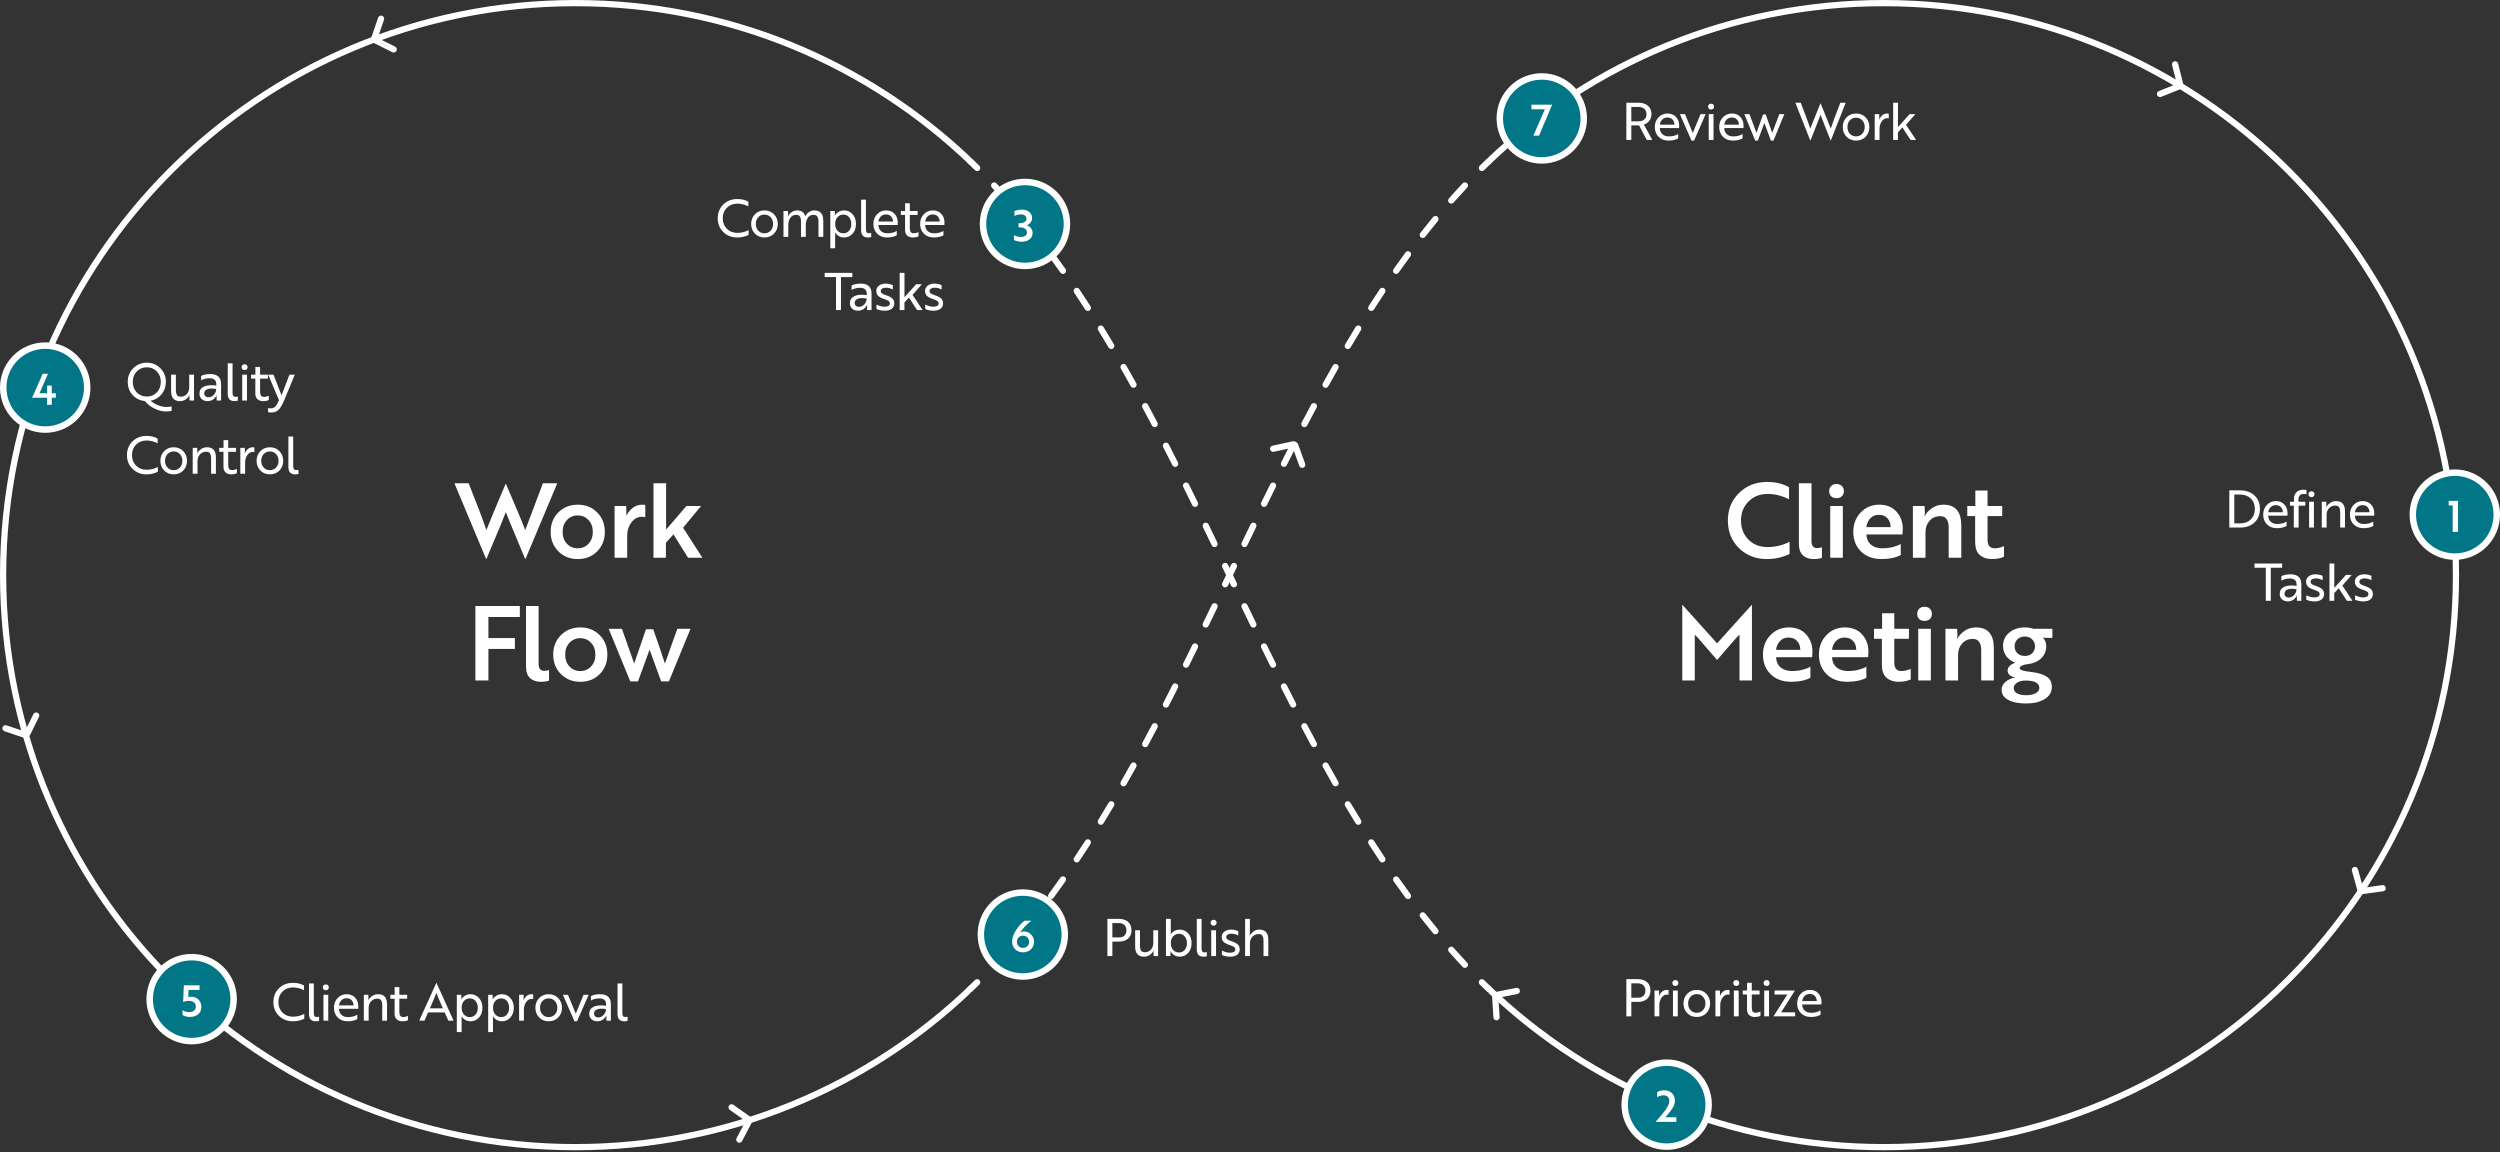 <svg width="1161" height="535" viewBox="0 0 1161 535" fill="none" xmlns="http://www.w3.org/2000/svg">
<rect x="0" y="0" width="1161" height="535" fill="#333333" stroke="none"/>
<path fill-rule="evenodd" clip-rule="evenodd" d="M449.39 73.727C449.942 73.15 450.858 73.131 451.435 73.683C452.574 74.775 453.705 75.876 454.827 76.987C455.394 77.549 455.399 78.465 454.836 79.032C454.274 79.6 453.358 79.604 452.79 79.042C451.679 77.942 450.56 76.852 449.433 75.772C448.856 75.219 448.837 74.304 449.39 73.727ZM460.71 85.077C461.293 84.531 462.209 84.562 462.755 85.145C464.91 87.448 467.033 89.787 469.127 92.161C469.655 92.761 469.597 93.675 468.998 94.203C468.399 94.731 467.484 94.673 466.956 94.074C464.881 91.721 462.776 89.402 460.642 87.121C460.096 86.538 460.126 85.623 460.71 85.077ZM474.46 100.613C475.077 100.105 475.988 100.193 476.496 100.809C478.499 103.239 480.474 105.701 482.423 108.193C482.915 108.823 482.803 109.732 482.174 110.223C481.544 110.715 480.635 110.604 480.143 109.975C478.209 107.501 476.25 105.059 474.263 102.649C473.755 102.032 473.843 101.121 474.46 100.613ZM487.269 116.94C487.912 116.466 488.818 116.604 489.292 117.247C491.159 119.781 493.002 122.343 494.823 124.932C495.282 125.585 495.125 126.487 494.471 126.947C493.818 127.406 492.915 127.249 492.456 126.596C490.647 124.024 488.816 121.479 486.962 118.962C486.488 118.319 486.626 117.414 487.269 116.94ZM499.23 133.893C499.894 133.45 500.793 133.629 501.236 134.293C502.983 136.908 504.709 139.547 506.415 142.208C506.847 142.881 506.651 143.775 505.978 144.207C505.306 144.638 504.411 144.442 503.979 143.77C502.282 141.123 500.566 138.499 498.83 135.899C498.386 135.235 498.565 134.337 499.23 133.893ZM510.458 151.351C511.139 150.934 512.03 151.147 512.447 151.828C514.091 154.508 515.717 157.207 517.328 159.925C517.735 160.612 517.508 161.499 516.82 161.907C516.133 162.314 515.245 162.087 514.838 161.399C513.235 158.694 511.616 156.007 509.98 153.34C509.563 152.659 509.776 151.769 510.458 151.351ZM521.053 169.188C521.747 168.792 522.631 169.034 523.027 169.727C524.585 172.458 526.129 175.205 527.661 177.967C528.049 178.666 527.796 179.546 527.097 179.933C526.399 180.321 525.518 180.068 525.13 179.37C523.604 176.618 522.065 173.881 520.513 171.161C520.117 170.467 520.359 169.584 521.053 169.188ZM531.138 187.336C531.842 186.958 532.719 187.221 533.098 187.925C534.585 190.691 536.062 193.47 537.528 196.26C537.9 196.967 537.628 197.841 536.92 198.213C536.213 198.584 535.338 198.312 534.967 197.605C533.504 194.823 532.032 192.052 530.549 189.295C530.171 188.591 530.435 187.714 531.138 187.336ZM540.803 205.691C541.514 205.327 542.386 205.607 542.751 206.318C544.187 209.116 545.614 211.924 547.035 214.739C547.395 215.453 547.108 216.322 546.395 216.682C545.681 217.042 544.811 216.755 544.451 216.042C543.034 213.232 541.609 210.43 540.176 207.638C539.811 206.928 540.092 206.056 540.803 205.691ZM550.163 224.219C550.878 223.864 551.747 224.156 552.101 224.872C553.498 227.687 554.888 230.509 556.274 233.336C556.626 234.054 556.329 234.92 555.612 235.272C554.894 235.623 554.028 235.327 553.676 234.609C552.292 231.786 550.903 228.968 549.509 226.157C549.154 225.441 549.447 224.573 550.163 224.219ZM559.306 242.848C560.024 242.499 560.89 242.799 561.239 243.518C562.611 246.346 563.981 249.179 565.349 252.013C565.696 252.733 565.394 253.597 564.674 253.944C563.954 254.291 563.09 253.989 562.742 253.27C561.376 250.437 560.007 247.607 558.635 244.78C558.287 244.061 558.587 243.196 559.306 242.848ZM568.329 261.536C569.05 261.19 569.914 261.493 570.26 262.213C570.942 263.63 571.623 265.047 572.304 266.465L572.377 266.616C573.034 267.982 573.691 269.349 574.348 270.716C574.694 271.436 574.391 272.3 573.671 272.646C572.95 272.992 572.086 272.689 571.74 271.969C571.058 270.552 570.377 269.135 569.696 267.717L569.621 267.562C568.965 266.197 568.309 264.831 567.652 263.466C567.306 262.746 567.609 261.882 568.329 261.536ZM577.326 280.238C578.046 279.891 578.91 280.193 579.258 280.912C580.624 283.745 581.993 286.575 583.365 289.402C583.713 290.121 583.413 290.986 582.694 291.335C581.975 291.683 581.11 291.383 580.761 290.664C579.388 287.836 578.019 285.003 576.651 282.169C576.304 281.449 576.606 280.585 577.326 280.238ZM586.388 298.911C587.106 298.559 587.972 298.855 588.324 299.573C589.708 302.396 591.097 305.214 592.491 308.025C592.846 308.741 592.553 309.609 591.837 309.964C591.121 310.318 590.253 310.026 589.899 309.31C588.502 306.495 587.112 303.673 585.726 300.846C585.374 300.129 585.671 299.262 586.388 298.911ZM595.605 317.5C596.319 317.14 597.189 317.427 597.549 318.14C598.966 320.95 600.391 323.752 601.824 326.544C602.188 327.255 601.908 328.126 601.197 328.491C600.486 328.856 599.614 328.575 599.249 327.864C597.813 325.066 596.386 322.258 594.965 319.443C594.605 318.729 594.892 317.86 595.605 317.5ZM605.079 335.969C605.787 335.598 606.662 335.87 607.033 336.577C608.496 339.359 609.968 342.13 611.451 344.887C611.829 345.591 611.565 346.468 610.861 346.846C610.158 347.224 609.28 346.961 608.902 346.257C607.415 343.491 605.938 340.713 604.472 337.923C604.1 337.215 604.372 336.341 605.079 335.969ZM614.903 354.249C615.601 353.862 616.482 354.114 616.87 354.812C618.396 357.565 619.934 360.301 621.487 363.021C621.883 363.715 621.641 364.598 620.947 364.994C620.253 365.39 619.369 365.149 618.973 364.455C617.415 361.724 615.871 358.977 614.339 356.215C613.951 355.517 614.204 354.636 614.903 354.249ZM625.18 372.276C625.867 371.868 626.755 372.096 627.162 372.783C628.765 375.488 630.384 378.175 632.02 380.842C632.437 381.523 632.224 382.413 631.542 382.831C630.861 383.249 629.97 383.035 629.553 382.354C627.909 379.674 626.283 376.975 624.672 374.257C624.265 373.57 624.492 372.683 625.18 372.276ZM636.022 389.976C636.694 389.544 637.589 389.74 638.021 390.412C639.718 393.059 641.434 395.683 643.17 398.283C643.614 398.947 643.435 399.845 642.77 400.289C642.106 400.732 641.207 400.553 640.764 399.889C639.017 397.274 637.291 394.635 635.585 391.974C635.153 391.301 635.349 390.407 636.022 389.976ZM647.529 407.235C648.182 406.776 649.085 406.933 649.544 407.587C651.353 410.158 653.184 412.703 655.038 415.22C655.512 415.863 655.374 416.769 654.731 417.242C654.088 417.716 653.182 417.579 652.708 416.935C650.841 414.401 648.998 411.839 647.177 409.25C646.718 408.597 646.875 407.695 647.529 407.235ZM659.826 423.959C660.456 423.467 661.365 423.578 661.857 424.208C663.791 426.681 665.75 429.124 667.737 431.533C668.245 432.15 668.157 433.061 667.54 433.569C666.924 434.077 666.012 433.989 665.504 433.373C663.501 430.943 661.526 428.481 659.577 425.989C659.085 425.36 659.197 424.451 659.826 423.959ZM673.002 439.979C673.602 439.451 674.516 439.509 675.044 440.108C677.119 442.462 679.224 444.78 681.358 447.061C681.904 447.644 681.874 448.559 681.29 449.105C680.707 449.651 679.791 449.62 679.245 449.037C677.09 446.735 674.967 444.395 672.873 442.021C672.345 441.422 672.403 440.508 673.002 439.979ZM687.164 455.15C687.726 454.582 688.642 454.578 689.21 455.14C690.321 456.24 691.44 457.33 692.567 458.41C693.144 458.963 693.163 459.879 692.61 460.455C692.058 461.032 691.142 461.051 690.565 460.499C689.426 459.408 688.295 458.306 687.173 457.195C686.606 456.633 686.601 455.717 687.164 455.15Z" fill="white"/>
<path fill-rule="evenodd" clip-rule="evenodd" d="M692.61 73.727C692.058 73.15 691.142 73.131 690.565 73.683C689.426 74.775 688.295 75.876 687.173 76.987C686.606 77.549 686.601 78.465 687.164 79.032C687.726 79.6 688.642 79.604 689.21 79.042C690.321 77.942 691.44 76.852 692.567 75.772C693.144 75.219 693.163 74.304 692.61 73.727ZM681.29 85.077C680.707 84.531 679.791 84.562 679.245 85.145C677.09 87.448 674.967 89.787 672.873 92.161C672.345 92.761 672.403 93.675 673.002 94.203C673.601 94.731 674.516 94.673 675.044 94.074C677.119 91.721 679.224 89.402 681.358 87.121C681.904 86.538 681.874 85.623 681.29 85.077ZM667.54 100.613C666.923 100.105 666.012 100.193 665.504 100.809C663.501 103.239 661.526 105.701 659.577 108.193C659.085 108.823 659.197 109.732 659.826 110.223C660.456 110.715 661.365 110.604 661.857 109.975C663.791 107.501 665.75 105.059 667.737 102.649C668.245 102.032 668.157 101.121 667.54 100.613ZM654.731 116.94C654.088 116.466 653.182 116.604 652.708 117.247C650.841 119.781 648.998 122.343 647.177 124.932C646.718 125.585 646.875 126.487 647.529 126.947C648.182 127.406 649.085 127.249 649.544 126.596C651.353 124.024 653.184 121.479 655.038 118.962C655.512 118.319 655.374 117.414 654.731 116.94ZM642.77 133.893C642.106 133.45 641.207 133.629 640.764 134.293C639.017 136.908 637.291 139.547 635.585 142.208C635.153 142.881 635.349 143.775 636.022 144.207C636.694 144.638 637.589 144.442 638.021 143.77C639.718 141.123 641.434 138.499 643.17 135.899C643.614 135.235 643.435 134.337 642.77 133.893ZM631.542 151.351C630.861 150.934 629.97 151.147 629.553 151.828C627.909 154.508 626.283 157.207 624.672 159.925C624.265 160.612 624.492 161.499 625.18 161.907C625.867 162.314 626.755 162.087 627.162 161.399C628.765 158.694 630.384 156.007 632.02 153.34C632.437 152.659 632.224 151.769 631.542 151.351ZM620.947 169.188C620.253 168.792 619.369 169.034 618.973 169.727C617.415 172.458 615.871 175.205 614.339 177.967C613.951 178.666 614.204 179.546 614.903 179.933C615.601 180.321 616.482 180.068 616.87 179.37C618.396 176.618 619.935 173.881 621.487 171.161C621.883 170.467 621.641 169.584 620.947 169.188ZM610.862 187.336C610.158 186.958 609.281 187.221 608.902 187.925C607.415 190.691 605.938 193.47 604.472 196.26C604.1 196.967 604.372 197.841 605.08 198.213C605.787 198.584 606.662 198.312 607.033 197.605C608.496 194.823 609.968 192.052 611.451 189.295C611.829 188.591 611.565 187.714 610.862 187.336ZM601.197 205.691C600.486 205.327 599.614 205.607 599.249 206.318C597.813 209.116 596.386 211.924 594.965 214.739C594.605 215.453 594.892 216.322 595.605 216.682C596.319 217.042 597.189 216.755 597.549 216.042C598.966 213.232 600.391 210.43 601.824 207.638C602.189 206.928 601.908 206.056 601.197 205.691ZM591.837 224.219C591.122 223.864 590.253 224.156 589.899 224.872C588.502 227.687 587.112 230.509 585.726 233.336C585.374 234.054 585.671 234.92 586.388 235.272C587.106 235.623 587.972 235.327 588.324 234.609C589.708 231.786 591.097 228.968 592.491 226.157C592.846 225.441 592.553 224.573 591.837 224.219ZM582.694 242.848C581.976 242.499 581.11 242.799 580.761 243.518C579.389 246.346 578.019 249.179 576.651 252.013C576.304 252.733 576.606 253.597 577.326 253.944C578.046 254.291 578.91 253.989 579.258 253.27C580.624 250.437 581.993 247.607 583.365 244.78C583.713 244.061 583.413 243.196 582.694 242.848ZM573.671 261.536C572.95 261.19 572.086 261.493 571.74 262.213C571.058 263.63 570.377 265.047 569.696 266.465L569.623 266.616C568.966 267.982 568.309 269.349 567.652 270.716C567.306 271.436 567.609 272.3 568.329 272.646C569.05 272.992 569.914 272.689 570.26 271.969C570.942 270.552 571.623 269.135 572.304 267.717L572.379 267.562C573.035 266.197 573.691 264.831 574.348 263.466C574.694 262.746 574.391 261.882 573.671 261.536ZM564.674 280.238C563.954 279.891 563.09 280.193 562.742 280.912C561.376 283.745 560.007 286.575 558.635 289.402C558.287 290.121 558.587 290.986 559.306 291.335C560.025 291.683 560.89 291.383 561.239 290.664C562.612 287.836 563.981 285.003 565.349 282.169C565.696 281.449 565.394 280.585 564.674 280.238ZM555.612 298.911C554.894 298.559 554.028 298.855 553.676 299.573C552.292 302.396 550.903 305.214 549.509 308.025C549.154 308.741 549.447 309.609 550.163 309.964C550.879 310.318 551.747 310.026 552.101 309.31C553.498 306.495 554.888 303.673 556.274 300.846C556.626 300.129 556.329 299.262 555.612 298.911ZM546.395 317.5C545.681 317.14 544.811 317.427 544.451 318.14C543.034 320.95 541.609 323.752 540.176 326.544C539.812 327.255 540.092 328.126 540.803 328.491C541.514 328.856 542.386 328.575 542.751 327.864C544.187 325.066 545.614 322.258 547.035 319.443C547.395 318.729 547.108 317.86 546.395 317.5ZM536.921 335.969C536.213 335.598 535.338 335.87 534.967 336.577C533.504 339.359 532.032 342.13 530.549 344.887C530.171 345.591 530.435 346.468 531.139 346.846C531.842 347.224 532.72 346.961 533.098 346.257C534.585 343.491 536.062 340.713 537.528 337.923C537.9 337.215 537.628 336.341 536.921 335.969ZM527.097 354.249C526.399 353.862 525.518 354.114 525.13 354.812C523.604 357.565 522.066 360.301 520.513 363.021C520.117 363.715 520.359 364.598 521.053 364.994C521.747 365.39 522.631 365.149 523.027 364.455C524.585 361.724 526.129 358.977 527.661 356.215C528.049 355.517 527.796 354.636 527.097 354.249ZM516.82 372.276C516.133 371.868 515.245 372.096 514.838 372.783C513.235 375.488 511.616 378.175 509.98 380.842C509.563 381.523 509.776 382.413 510.458 382.831C511.139 383.249 512.03 383.035 512.447 382.354C514.091 379.674 515.717 376.975 517.328 374.257C517.735 373.57 517.508 372.683 516.82 372.276ZM505.978 389.976C505.306 389.544 504.411 389.74 503.979 390.412C502.282 393.059 500.566 395.683 498.83 398.283C498.386 398.947 498.565 399.845 499.23 400.289C499.894 400.732 500.793 400.553 501.236 399.889C502.983 397.274 504.709 394.635 506.415 391.974C506.847 391.301 506.651 390.407 505.978 389.976ZM494.471 407.235C493.818 406.776 492.915 406.933 492.456 407.587C490.647 410.158 488.816 412.703 486.962 415.22C486.488 415.863 486.626 416.769 487.269 417.242C487.912 417.716 488.818 417.579 489.292 416.935C491.159 414.401 493.002 411.839 494.823 409.25C495.282 408.597 495.125 407.695 494.471 407.235ZM482.174 423.959C481.544 423.467 480.635 423.578 480.143 424.208C478.209 426.681 476.25 429.124 474.263 431.533C473.755 432.15 473.843 433.061 474.46 433.569C475.076 434.077 475.988 433.989 476.496 433.373C478.499 430.943 480.474 428.481 482.423 425.989C482.915 425.36 482.803 424.451 482.174 423.959ZM468.998 439.979C468.398 439.451 467.484 439.509 466.956 440.108C464.881 442.462 462.776 444.78 460.642 447.061C460.096 447.644 460.126 448.559 460.71 449.105C461.293 449.651 462.209 449.62 462.755 449.037C464.91 446.735 467.033 444.395 469.127 442.021C469.655 441.422 469.597 440.508 468.998 439.979ZM454.836 455.15C454.274 454.582 453.358 454.578 452.79 455.14C451.679 456.24 450.56 457.33 449.433 458.41C448.856 458.963 448.837 459.879 449.39 460.455C449.942 461.032 450.858 461.051 451.435 460.499C452.574 459.408 453.705 458.306 454.827 457.195C455.394 456.633 455.399 455.717 454.836 455.15Z" fill="white"/>
<path d="M1139.11 267.091C1139.11 413.004 1020.78 531.29 874.825 531.29C803.667 531.29 739.078 503.176 691.565 457.453V460.901H690.986C738.882 506.319 803.598 534.182 874.825 534.182C1022.38 534.182 1142 414.602 1142 267.091C1142 119.581 1022.38 0 874.825 0C803.598 0 738.882 27.863 690.986 73.281H691.565V76.73C739.078 31.007 803.667 2.893 874.825 2.893C1020.78 2.893 1139.11 121.178 1139.11 267.091Z" fill="white"/>
<path d="M450.434 457.453C402.921 503.176 338.332 531.29 267.174 531.29C121.216 531.29 2.894 413.004 2.894 267.091C2.894 121.178 121.216 2.893 267.174 2.893C338.332 2.893 402.921 31.007 450.434 76.73V73.281H451.013C403.117 27.863 338.401 0 267.174 0C119.618 0 0 119.581 0 267.091C0 414.602 119.618 534.182 267.174 534.182C338.401 534.182 403.117 506.319 451.013 460.901H450.434V457.453Z" fill="white"/>
<path fill-rule="evenodd" clip-rule="evenodd" d="M184.12 23.594C184.477 22.879 184.186 22.011 183.471 21.654L175.429 17.645L178.337 9.144C178.595 8.388 178.192 7.565 177.436 7.307C176.68 7.049 175.857 7.452 175.599 8.208L172.554 17.108C172.163 18.25 172.679 19.506 173.76 20.045L182.18 24.243C182.895 24.599 183.763 24.309 184.12 23.594Z" fill="white"/>
<path fill-rule="evenodd" clip-rule="evenodd" d="M1009.76 28.487C1008.99 28.683 1008.52 29.469 1008.72 30.244L1010.92 38.955L1002.57 42.291C1001.83 42.588 1001.47 43.429 1001.77 44.171C1002.06 44.913 1002.9 45.273 1003.65 44.977L1012.38 41.484C1013.5 41.035 1014.12 39.826 1013.82 38.655L1011.52 29.535C1011.33 28.761 1010.54 28.292 1009.76 28.487Z" fill="white"/>
<path fill-rule="evenodd" clip-rule="evenodd" d="M1107.96 412.289C1107.85 411.498 1107.12 410.945 1106.33 411.054L1097.42 412.279L1095.03 403.62C1094.81 402.85 1094.02 402.399 1093.25 402.612C1092.48 402.825 1092.02 403.622 1092.24 404.392L1094.75 413.457C1095.07 414.621 1096.2 415.367 1097.4 415.202L1106.72 413.919C1107.51 413.81 1108.07 413.08 1107.96 412.289Z" fill="white"/>
<path fill-rule="evenodd" clip-rule="evenodd" d="M695.074 473.858C695.871 473.809 696.477 473.122 696.428 472.325L695.87 463.358L704.686 461.615C705.47 461.46 705.98 460.699 705.825 459.916C705.67 459.132 704.909 458.622 704.125 458.777L694.895 460.602C693.71 460.836 692.881 461.911 692.956 463.117L693.54 472.505C693.589 473.302 694.276 473.908 695.074 473.858Z" fill="white"/>
<path fill-rule="evenodd" clip-rule="evenodd" d="M589.841 208.697C590.01 209.478 590.78 209.973 591.561 209.804L600.345 207.902L603.396 216.353C603.668 217.104 604.497 217.493 605.249 217.222C606 216.951 606.389 216.122 606.118 215.371L602.923 206.523C602.513 205.387 601.325 204.73 600.144 204.986L590.949 206.977C590.168 207.146 589.672 207.916 589.841 208.697Z" fill="white"/>
<path fill-rule="evenodd" clip-rule="evenodd" d="M17.437 330.997C16.72 330.644 15.853 330.939 15.499 331.655L11.527 339.714L3.009 336.847C2.252 336.592 1.431 336.999 1.176 337.756C0.922 338.513 1.329 339.333 2.086 339.588L11.003 342.59C12.148 342.975 13.402 342.454 13.935 341.371L18.095 332.934C18.448 332.218 18.154 331.351 17.437 330.997Z" fill="white"/>
<path fill-rule="evenodd" clip-rule="evenodd" d="M338.564 513.405C338.102 514.057 338.255 514.959 338.907 515.421L346.238 520.618L342.059 528.572C341.688 529.279 341.96 530.153 342.667 530.525C343.375 530.896 344.249 530.624 344.621 529.917L348.996 521.59C349.558 520.521 349.242 519.201 348.256 518.502L340.581 513.062C339.929 512.6 339.026 512.753 338.564 513.405Z" fill="white"/>
<circle cx="716" cy="55" r="19.5" fill="#007687" stroke="white" stroke-width="3"/>
<path d="M714.74 63H712.1L717.44 50.74H711.2V48.6H720.82L714.74 63Z" fill="white"/>
<path d="M755.28 47.72H760.872C762.776 47.72 764.264 48.192 765.336 49.136C766.408 50.064 766.944 51.352 766.944 53C766.944 54.232 766.6 55.272 765.912 56.12C765.24 56.968 764.408 57.544 763.416 57.848L767.328 65H764.76L761.184 58.232H757.584V65H755.28V47.72ZM760.8 49.664H757.584V56.336H760.992C762.128 56.336 763.016 56.04 763.656 55.448C764.312 54.856 764.64 54.04 764.64 53C764.64 51.96 764.296 51.144 763.608 50.552C762.936 49.96 762 49.664 760.8 49.664ZM774.383 52.712C776.079 52.712 777.407 53.256 778.367 54.344C779.327 55.416 779.807 56.736 779.807 58.304C779.807 58.48 779.799 58.704 779.783 58.976C779.767 59.248 779.759 59.416 779.759 59.48H770.831V59.504C770.863 60.688 771.255 61.624 772.007 62.312C772.759 63 773.759 63.344 775.007 63.344C776.735 63.344 778.183 62.968 779.351 62.216V64.256C778.135 64.944 776.639 65.288 774.863 65.288C772.975 65.288 771.439 64.704 770.255 63.536C769.087 62.368 768.503 60.856 768.503 59C768.503 57.192 769.063 55.696 770.183 54.512C771.319 53.312 772.719 52.712 774.383 52.712ZM777.599 57.896C777.615 56.984 777.335 56.208 776.759 55.568C776.183 54.912 775.383 54.584 774.359 54.584C773.383 54.584 772.575 54.904 771.935 55.544C771.311 56.184 770.951 56.968 770.855 57.896H777.599ZM789.729 53H792.105L786.729 65.288H785.529L780.153 53H782.529C784.289 57.192 785.489 60.112 786.129 61.76C786.769 60.112 787.969 57.192 789.729 53ZM793.524 53H795.756V65H793.524V53ZM793.236 49.52C793.236 49.104 793.364 48.776 793.62 48.536C793.876 48.28 794.212 48.152 794.628 48.152C795.044 48.152 795.38 48.28 795.636 48.536C795.892 48.792 796.02 49.12 796.02 49.52C796.02 49.92 795.892 50.248 795.636 50.504C795.38 50.744 795.044 50.864 794.628 50.864C794.212 50.864 793.876 50.744 793.62 50.504C793.364 50.248 793.236 49.92 793.236 49.52ZM804.285 52.712C805.981 52.712 807.309 53.256 808.269 54.344C809.229 55.416 809.709 56.736 809.709 58.304C809.709 58.48 809.701 58.704 809.685 58.976C809.669 59.248 809.661 59.416 809.661 59.48H800.733V59.504C800.765 60.688 801.157 61.624 801.909 62.312C802.661 63 803.661 63.344 804.909 63.344C806.637 63.344 808.085 62.968 809.253 62.216V64.256C808.037 64.944 806.541 65.288 804.765 65.288C802.877 65.288 801.341 64.704 800.157 63.536C798.989 62.368 798.405 60.856 798.405 59C798.405 57.192 798.965 55.696 800.085 54.512C801.221 53.312 802.621 52.712 804.285 52.712ZM807.501 57.896C807.517 56.984 807.237 56.208 806.661 55.568C806.085 54.912 805.285 54.584 804.261 54.584C803.285 54.584 802.477 54.904 801.837 55.544C801.213 56.184 800.853 56.968 800.757 57.896H807.501ZM819.991 53.168L823.015 61.712L826.303 53H828.655L823.615 65.288H822.391L819.367 57.104L816.343 65.288H815.119L810.079 53H812.455L815.719 61.712L818.767 53.168H819.991ZM833.77 47.72H836.266L839.026 54.944C839.362 55.824 839.922 57.416 840.706 59.72C840.994 58.904 841.594 57.392 842.506 55.184L845.434 47.96H845.482L848.41 55.184C849.322 57.392 849.922 58.904 850.21 59.72C850.994 57.416 851.554 55.824 851.89 54.944L854.65 47.72H857.146L850.21 65.288H850.162L846.442 55.904C845.93 54.64 845.602 53.776 845.458 53.312C845.394 53.472 845.066 54.336 844.474 55.904L840.754 65.288H840.706L833.77 47.72ZM861.951 52.712C863.743 52.712 865.223 53.312 866.391 54.512C867.559 55.696 868.143 57.192 868.143 59C868.143 60.808 867.559 62.312 866.391 63.512C865.223 64.696 863.743 65.288 861.951 65.288C860.175 65.288 858.703 64.696 857.535 63.512C856.367 62.312 855.783 60.808 855.783 59C855.783 57.192 856.367 55.696 857.535 54.512C858.703 53.312 860.175 52.712 861.951 52.712ZM861.951 63.344C863.119 63.344 864.079 62.936 864.831 62.12C865.599 61.304 865.983 60.264 865.983 59C865.983 57.736 865.599 56.696 864.831 55.88C864.079 55.064 863.119 54.656 861.951 54.656C860.799 54.656 859.839 55.064 859.071 55.88C858.319 56.696 857.943 57.736 857.943 59C857.943 60.264 858.319 61.304 859.071 62.12C859.839 62.936 860.799 63.344 861.951 63.344ZM870.622 65V53H872.71L872.734 54.68C872.734 54.808 872.726 54.944 872.71 55.088C872.71 55.232 872.71 55.344 872.71 55.424C872.71 55.504 872.71 55.552 872.71 55.568H872.734C873.518 53.664 874.75 52.712 876.43 52.712C876.718 52.712 876.958 52.736 877.15 52.784V54.944C876.958 54.896 876.75 54.872 876.526 54.872C875.422 54.872 874.534 55.376 873.862 56.384C873.19 57.376 872.854 58.504 872.854 59.768V65H870.622ZM889.507 53L885.163 57.944L889.843 65H887.275L883.483 59.192L881.395 61.448V65H879.187V47.72H881.419V59.024L886.843 53H889.507Z" fill="white"/>
<circle cx="1140" cy="239" r="19.5" fill="#007687" stroke="white" stroke-width="3"/>
<path d="M1137.18 232.6H1141.52V247H1139.02V234.74H1137.18V232.6Z" fill="white"/>
<path d="M1040.37 245H1035.3V227.72H1040.27C1043.04 227.72 1045.27 228.512 1046.97 230.096C1048.66 231.68 1049.51 233.768 1049.51 236.36C1049.51 238.952 1048.67 241.04 1046.99 242.624C1045.33 244.208 1043.12 245 1040.37 245ZM1040.25 229.664H1037.61V243.056H1040.34C1042.38 243.056 1044.02 242.44 1045.26 241.208C1046.53 239.976 1047.16 238.36 1047.16 236.36C1047.16 234.36 1046.53 232.744 1045.26 231.512C1044 230.28 1042.33 229.664 1040.25 229.664ZM1056.91 232.712C1058.61 232.712 1059.94 233.256 1060.9 234.344C1061.86 235.416 1062.34 236.736 1062.34 238.304C1062.34 238.48 1062.33 238.704 1062.31 238.976C1062.3 239.248 1062.29 239.416 1062.29 239.48H1053.36V239.504C1053.39 240.688 1053.79 241.624 1054.54 242.312C1055.29 243 1056.29 243.344 1057.54 243.344C1059.27 243.344 1060.71 242.968 1061.88 242.216V244.256C1060.67 244.944 1059.17 245.288 1057.39 245.288C1055.51 245.288 1053.97 244.704 1052.79 243.536C1051.62 242.368 1051.03 240.856 1051.03 239C1051.03 237.192 1051.59 235.696 1052.71 234.512C1053.85 233.312 1055.25 232.712 1056.91 232.712ZM1060.13 237.896C1060.15 236.984 1059.87 236.208 1059.29 235.568C1058.71 234.912 1057.91 234.584 1056.89 234.584C1055.91 234.584 1055.11 234.904 1054.47 235.544C1053.84 236.184 1053.48 236.968 1053.39 237.896H1060.13ZM1063.48 233H1065.32V231.656C1065.32 230.376 1065.71 229.352 1066.48 228.584C1067.26 227.816 1068.32 227.432 1069.67 227.432C1070.26 227.432 1070.75 227.48 1071.13 227.576V229.52C1070.75 229.424 1070.33 229.376 1069.88 229.376C1069.1 229.376 1068.49 229.592 1068.06 230.024C1067.63 230.44 1067.41 231.048 1067.41 231.848V233H1070.6V234.824H1067.48V245H1065.25V234.824H1063.48V233ZM1072.35 233H1074.58V245H1072.35V233ZM1072.06 229.52C1072.06 229.104 1072.19 228.776 1072.45 228.536C1072.7 228.28 1073.04 228.152 1073.46 228.152C1073.87 228.152 1074.21 228.28 1074.46 228.536C1074.72 228.792 1074.85 229.12 1074.85 229.52C1074.85 229.92 1074.72 230.248 1074.46 230.504C1074.21 230.744 1073.87 230.864 1073.46 230.864C1073.04 230.864 1072.7 230.744 1072.45 230.504C1072.19 230.248 1072.06 229.92 1072.06 229.52ZM1078.24 233H1080.33L1080.38 234.68C1080.38 235.16 1080.35 235.464 1080.28 235.592H1080.33C1080.62 234.904 1081.17 234.256 1081.99 233.648C1082.8 233.024 1083.78 232.712 1084.91 232.712C1087.65 232.712 1089.02 234.296 1089.02 237.464V245H1086.79V237.92C1086.79 237.456 1086.75 237.056 1086.69 236.72C1086.64 236.384 1086.54 236.056 1086.38 235.736C1086.23 235.416 1086 235.176 1085.68 235.016C1085.38 234.856 1084.99 234.776 1084.51 234.776C1083.34 234.776 1082.37 235.192 1081.6 236.024C1080.85 236.84 1080.47 237.864 1080.47 239.096V245H1078.24V233ZM1097.18 232.712C1098.88 232.712 1100.21 233.256 1101.17 234.344C1102.13 235.416 1102.61 236.736 1102.61 238.304C1102.61 238.48 1102.6 238.704 1102.58 238.976C1102.57 239.248 1102.56 239.416 1102.56 239.48H1093.63V239.504C1093.66 240.688 1094.05 241.624 1094.81 242.312C1095.56 243 1096.56 243.344 1097.81 243.344C1099.53 243.344 1100.98 242.968 1102.15 242.216V244.256C1100.93 244.944 1099.44 245.288 1097.66 245.288C1095.77 245.288 1094.24 244.704 1093.05 243.536C1091.89 242.368 1091.3 240.856 1091.3 239C1091.3 237.192 1091.86 235.696 1092.98 234.512C1094.12 233.312 1095.52 232.712 1097.18 232.712ZM1100.4 237.896C1100.41 236.984 1100.13 236.208 1099.56 235.568C1098.98 234.912 1098.18 234.584 1097.16 234.584C1096.18 234.584 1095.37 234.904 1094.73 235.544C1094.11 236.184 1093.75 236.968 1093.65 237.896H1100.4ZM1059.83 263.664H1054.55V279H1052.24V263.664H1046.99V261.72H1059.83V263.664ZM1059.48 269.664V267.6C1060.58 267.008 1061.99 266.712 1063.7 266.712C1067.06 266.712 1068.74 268.256 1068.74 271.344V279H1066.68L1066.65 277.584L1066.72 276.624H1066.68C1066.61 276.768 1066.49 276.96 1066.32 277.2C1066.16 277.44 1065.91 277.736 1065.57 278.088C1065.24 278.424 1064.8 278.712 1064.25 278.952C1063.71 279.176 1063.12 279.288 1062.5 279.288C1061.38 279.288 1060.47 278.976 1059.76 278.352C1059.06 277.712 1058.71 276.848 1058.71 275.76C1058.71 274.272 1059.39 273.2 1060.75 272.544C1062.12 271.872 1064.05 271.712 1066.53 272.064V271.464C1066.53 269.592 1065.48 268.656 1063.39 268.656C1061.9 268.656 1060.6 268.992 1059.48 269.664ZM1062.88 277.488C1063.88 277.488 1064.72 277.088 1065.43 276.288C1066.13 275.488 1066.48 274.6 1066.48 273.624C1064.63 273.32 1063.24 273.368 1062.31 273.768C1061.38 274.168 1060.92 274.808 1060.92 275.688C1060.92 276.216 1061.09 276.648 1061.44 276.984C1061.81 277.32 1062.29 277.488 1062.88 277.488ZM1077.24 275.88C1077.24 275.4 1077.04 275.024 1076.64 274.752C1076.24 274.48 1075.55 274.184 1074.58 273.864C1073.38 273.48 1072.47 273.008 1071.86 272.448C1071.26 271.888 1070.95 271.104 1070.95 270.096C1070.95 269.104 1071.35 268.296 1072.15 267.672C1072.97 267.032 1074 266.712 1075.25 266.712C1076.48 266.712 1077.61 266.952 1078.63 267.432V269.448C1077.58 268.888 1076.53 268.608 1075.49 268.608C1074.77 268.608 1074.18 268.744 1073.71 269.016C1073.26 269.272 1073.04 269.656 1073.04 270.168C1073.04 270.616 1073.23 270.984 1073.62 271.272C1074 271.544 1074.63 271.824 1075.51 272.112C1076.86 272.56 1077.82 273.064 1078.42 273.624C1079.01 274.168 1079.3 274.928 1079.3 275.904C1079.3 276.976 1078.9 277.808 1078.1 278.4C1077.32 278.992 1076.26 279.288 1074.94 279.288C1073.43 279.288 1072.13 279.024 1071.02 278.496V276.456C1072.37 277.112 1073.65 277.44 1074.86 277.44C1075.55 277.44 1076.12 277.312 1076.57 277.056C1077.02 276.8 1077.24 276.408 1077.24 275.88ZM1092.13 267L1087.79 271.944L1092.47 279H1089.9L1086.11 273.192L1084.02 275.448V279H1081.81V261.72H1084.04V273.024L1089.47 267H1092.13ZM1099.89 275.88C1099.89 275.4 1099.69 275.024 1099.29 274.752C1098.89 274.48 1098.21 274.184 1097.23 273.864C1096.03 273.48 1095.13 273.008 1094.52 272.448C1093.91 271.888 1093.61 271.104 1093.61 270.096C1093.61 269.104 1094.01 268.296 1094.81 267.672C1095.62 267.032 1096.65 266.712 1097.9 266.712C1099.13 266.712 1100.26 266.952 1101.29 267.432V269.448C1100.23 268.888 1099.18 268.608 1098.14 268.608C1097.42 268.608 1096.83 268.744 1096.37 269.016C1095.92 269.272 1095.69 269.656 1095.69 270.168C1095.69 270.616 1095.89 270.984 1096.27 271.272C1096.65 271.544 1097.29 271.824 1098.17 272.112C1099.51 272.56 1100.48 273.064 1101.07 273.624C1101.66 274.168 1101.96 274.928 1101.96 275.904C1101.96 276.976 1101.56 277.808 1100.76 278.4C1099.97 278.992 1098.92 279.288 1097.59 279.288C1096.09 279.288 1094.78 279.024 1093.68 278.496V276.456C1095.02 277.112 1096.3 277.44 1097.52 277.44C1098.21 277.44 1098.77 277.312 1099.22 277.056C1099.67 276.8 1099.89 276.408 1099.89 275.88Z" fill="white"/>
<circle cx="774" cy="513" r="19.5" fill="#007687" stroke="white" stroke-width="3"/>
<path d="M769.594 509.58V507.22C770.434 506.633 771.514 506.34 772.834 506.34C774.354 506.34 775.568 506.787 776.474 507.68C777.381 508.56 777.834 509.707 777.834 511.12C777.834 511.747 777.734 512.36 777.534 512.96C777.348 513.56 777.021 514.2 776.554 514.88C776.101 515.56 775.701 516.113 775.354 516.54C775.021 516.967 774.494 517.593 773.774 518.42C773.721 518.487 773.674 518.54 773.634 518.58C773.608 518.607 773.568 518.653 773.514 518.72C773.474 518.773 773.434 518.82 773.394 518.86H778.494V521H768.834C771.114 518.387 772.534 516.707 773.094 515.96C774.374 514.253 775.068 512.807 775.174 511.62C775.228 511.073 775.174 510.58 775.014 510.14C774.654 509.153 773.828 508.66 772.534 508.66C771.388 508.66 770.408 508.967 769.594 509.58Z" fill="white"/>
<path d="M760.584 465.28H757.584V472H755.28V454.72H760.584C762.424 454.72 763.864 455.192 764.904 456.136C765.944 457.064 766.464 458.352 766.464 460C766.464 461.648 765.944 462.944 764.904 463.888C763.864 464.816 762.424 465.28 760.584 465.28ZM760.512 456.664H757.584V463.336H760.704C761.776 463.336 762.608 463.04 763.2 462.448C763.808 461.856 764.112 461.04 764.112 460C764.112 458.96 763.792 458.144 763.152 457.552C762.512 456.96 761.632 456.664 760.512 456.664ZM768.358 472V460H770.446L770.47 461.68C770.47 461.808 770.462 461.944 770.446 462.088C770.446 462.232 770.446 462.344 770.446 462.424C770.446 462.504 770.446 462.552 770.446 462.568H770.47C771.255 460.664 772.487 459.712 774.166 459.712C774.454 459.712 774.694 459.736 774.886 459.784V461.944C774.694 461.896 774.487 461.872 774.263 461.872C773.158 461.872 772.27 462.376 771.599 463.384C770.926 464.376 770.59 465.504 770.59 466.768V472H768.358ZM776.924 460H779.156V472H776.924V460ZM776.636 456.52C776.636 456.104 776.764 455.776 777.02 455.536C777.276 455.28 777.612 455.152 778.028 455.152C778.444 455.152 778.78 455.28 779.036 455.536C779.292 455.792 779.42 456.12 779.42 456.52C779.42 456.92 779.292 457.248 779.036 457.504C778.78 457.744 778.444 457.864 778.028 457.864C777.612 457.864 777.276 457.744 777.02 457.504C776.764 457.248 776.636 456.92 776.636 456.52ZM787.973 459.712C789.765 459.712 791.245 460.312 792.413 461.512C793.581 462.696 794.165 464.192 794.165 466C794.165 467.808 793.581 469.312 792.413 470.512C791.245 471.696 789.765 472.288 787.973 472.288C786.197 472.288 784.725 471.696 783.557 470.512C782.389 469.312 781.805 467.808 781.805 466C781.805 464.192 782.389 462.696 783.557 461.512C784.725 460.312 786.197 459.712 787.973 459.712ZM787.973 470.344C789.141 470.344 790.101 469.936 790.853 469.12C791.621 468.304 792.005 467.264 792.005 466C792.005 464.736 791.621 463.696 790.853 462.88C790.101 462.064 789.141 461.656 787.973 461.656C786.821 461.656 785.861 462.064 785.093 462.88C784.341 463.696 783.965 464.736 783.965 466C783.965 467.264 784.341 468.304 785.093 469.12C785.861 469.936 786.821 470.344 787.973 470.344ZM796.644 472V460H798.732L798.756 461.68C798.756 461.808 798.748 461.944 798.732 462.088C798.732 462.232 798.732 462.344 798.732 462.424C798.732 462.504 798.732 462.552 798.732 462.568H798.756C799.54 460.664 800.772 459.712 802.452 459.712C802.74 459.712 802.98 459.736 803.172 459.784V461.944C802.98 461.896 802.772 461.872 802.548 461.872C801.444 461.872 800.556 462.376 799.884 463.384C799.212 464.376 798.876 465.504 798.876 466.768V472H796.644ZM805.209 460H807.441V472H805.209V460ZM804.921 456.52C804.921 456.104 805.049 455.776 805.305 455.536C805.561 455.28 805.897 455.152 806.313 455.152C806.729 455.152 807.065 455.28 807.321 455.536C807.577 455.792 807.705 456.12 807.705 456.52C807.705 456.92 807.577 457.248 807.321 457.504C807.065 457.744 806.729 457.864 806.313 457.864C805.897 457.864 805.561 457.744 805.305 457.504C805.049 457.248 804.921 456.92 804.921 456.52ZM809.346 460H811.338V456.4H813.522V460H817.146V461.824H813.522V468.04C813.522 469.56 814.114 470.32 815.298 470.32C816.05 470.32 816.802 470.144 817.554 469.792V471.736C816.882 472.104 815.986 472.288 814.866 472.288C813.874 472.288 813.034 472 812.346 471.424C811.658 470.848 811.314 469.944 811.314 468.712V461.824H809.346V460ZM819.308 460H821.54V472H819.308V460ZM819.02 456.52C819.02 456.104 819.148 455.776 819.404 455.536C819.66 455.28 819.996 455.152 820.412 455.152C820.828 455.152 821.164 455.28 821.42 455.536C821.676 455.792 821.804 456.12 821.804 456.52C821.804 456.92 821.676 457.248 821.42 457.504C821.164 457.744 820.828 457.864 820.412 457.864C819.996 457.864 819.66 457.744 819.404 457.504C819.148 457.248 819.02 456.92 819.02 456.52ZM833.669 470.128V472H823.613L830.021 461.872H824.093V460H833.573L827.165 470.128H833.669ZM840.482 459.712C842.178 459.712 843.506 460.256 844.466 461.344C845.426 462.416 845.906 463.736 845.906 465.304C845.906 465.48 845.898 465.704 845.882 465.976C845.866 466.248 845.858 466.416 845.858 466.48H836.93V466.504C836.962 467.688 837.354 468.624 838.106 469.312C838.858 470 839.858 470.344 841.106 470.344C842.834 470.344 844.282 469.968 845.45 469.216V471.256C844.234 471.944 842.738 472.288 840.962 472.288C839.074 472.288 837.538 471.704 836.354 470.536C835.186 469.368 834.602 467.856 834.602 466C834.602 464.192 835.162 462.696 836.282 461.512C837.418 460.312 838.818 459.712 840.482 459.712ZM843.698 464.896C843.714 463.984 843.434 463.208 842.858 462.568C842.282 461.912 841.482 461.584 840.458 461.584C839.482 461.584 838.674 461.904 838.034 462.544C837.41 463.184 837.05 463.968 836.954 464.896H843.698Z" fill="white"/>
<circle cx="89" cy="464" r="19.5" fill="#007687" stroke="white" stroke-width="3"/>
<path d="M84.771 471.36V469.14C85.611 469.74 86.671 470.04 87.951 470.04C88.818 470.04 89.531 469.807 90.091 469.34C90.651 468.86 90.931 468.213 90.931 467.4C90.931 466.6 90.638 465.967 90.051 465.5C89.465 465.033 88.718 464.8 87.811 464.8C86.784 464.8 85.865 464.98 85.051 465.34L85.371 457.6H92.691V459.74H87.551L87.431 463.08C87.831 462.947 88.291 462.88 88.811 462.88C90.158 462.88 91.278 463.32 92.171 464.2C93.064 465.08 93.511 466.227 93.511 467.64C93.511 469.053 93.025 470.18 92.051 471.02C91.078 471.847 89.811 472.26 88.251 472.26C86.851 472.26 85.691 471.96 84.771 471.36Z" fill="white"/>
<path d="M141.192 457.68V459.864C139.496 459 137.784 458.568 136.056 458.568C134.088 458.568 132.464 459.208 131.184 460.488C129.92 461.768 129.288 463.392 129.288 465.36C129.288 467.328 129.92 468.952 131.184 470.232C132.464 471.512 134.088 472.152 136.056 472.152C137.896 472.152 139.648 471.728 141.312 470.88V473.064C140.848 473.336 140.152 473.608 139.224 473.88C138.296 474.152 137.24 474.288 136.056 474.288C133.432 474.288 131.256 473.44 129.528 471.744C127.816 470.048 126.96 467.92 126.96 465.36C126.96 462.8 127.816 460.672 129.528 458.976C131.256 457.28 133.432 456.432 136.056 456.432C138.056 456.432 139.768 456.848 141.192 457.68ZM143.495 470.928V456.72H145.727V470.472C145.727 471.112 145.831 471.576 146.039 471.864C146.263 472.152 146.623 472.296 147.119 472.296C147.535 472.296 147.887 472.248 148.175 472.152V474.072C147.743 474.216 147.207 474.288 146.567 474.288C145.623 474.288 144.871 474.016 144.311 473.472C143.767 472.928 143.495 472.08 143.495 470.928ZM150.205 462H152.437V474H150.205V462ZM149.917 458.52C149.917 458.104 150.045 457.776 150.301 457.536C150.557 457.28 150.893 457.152 151.309 457.152C151.725 457.152 152.061 457.28 152.317 457.536C152.573 457.792 152.701 458.12 152.701 458.52C152.701 458.92 152.573 459.248 152.317 459.504C152.061 459.744 151.725 459.864 151.309 459.864C150.893 459.864 150.557 459.744 150.301 459.504C150.045 459.248 149.917 458.92 149.917 458.52ZM160.966 461.712C162.662 461.712 163.99 462.256 164.95 463.344C165.91 464.416 166.39 465.736 166.39 467.304C166.39 467.48 166.382 467.704 166.366 467.976C166.35 468.248 166.342 468.416 166.342 468.48H157.414V468.504C157.446 469.688 157.838 470.624 158.59 471.312C159.342 472 160.342 472.344 161.59 472.344C163.318 472.344 164.766 471.968 165.934 471.216V473.256C164.718 473.944 163.222 474.288 161.446 474.288C159.558 474.288 158.022 473.704 156.838 472.536C155.67 471.368 155.086 469.856 155.086 468C155.086 466.192 155.646 464.696 156.766 463.512C157.902 462.312 159.302 461.712 160.966 461.712ZM164.182 466.896C164.198 465.984 163.918 465.208 163.342 464.568C162.766 463.912 161.966 463.584 160.942 463.584C159.966 463.584 159.158 463.904 158.518 464.544C157.894 465.184 157.534 465.968 157.438 466.896H164.182ZM168.968 462H171.056L171.104 463.68C171.104 464.16 171.072 464.464 171.008 464.592H171.056C171.344 463.904 171.896 463.256 172.712 462.648C173.528 462.024 174.504 461.712 175.64 461.712C178.376 461.712 179.744 463.296 179.744 466.464V474H177.512V466.92C177.512 466.456 177.48 466.056 177.416 465.72C177.368 465.384 177.264 465.056 177.104 464.736C176.96 464.416 176.728 464.176 176.408 464.016C176.104 463.856 175.712 463.776 175.232 463.776C174.064 463.776 173.096 464.192 172.328 465.024C171.576 465.84 171.2 466.864 171.2 468.096V474H168.968V462ZM181.285 462H183.277V458.4H185.461V462H189.085V463.824H185.461V470.04C185.461 471.56 186.053 472.32 187.237 472.32C187.989 472.32 188.741 472.144 189.493 471.792V473.736C188.821 474.104 187.925 474.288 186.805 474.288C185.813 474.288 184.973 474 184.285 473.424C183.597 472.848 183.253 471.944 183.253 470.712V463.824H181.285V462ZM194.671 474L202.639 456.432H202.687L210.655 474H208.207L206.503 470.16H198.799L197.119 474H194.671ZM199.639 468.264H205.663C204.415 465.464 203.415 463.08 202.663 461.112C201.863 463.144 200.855 465.528 199.639 468.264ZM212.143 479.28V462H214.207L214.255 463.248L214.183 464.136H214.231C214.567 463.48 215.127 462.912 215.911 462.432C216.695 461.952 217.551 461.712 218.479 461.712C220.079 461.712 221.407 462.304 222.463 463.488C223.519 464.656 224.047 466.16 224.047 468C224.047 469.856 223.519 471.368 222.463 472.536C221.423 473.704 220.111 474.288 218.527 474.288C217.599 474.288 216.759 474.064 216.007 473.616C215.255 473.152 214.703 472.592 214.351 471.936H214.303C214.351 472.176 214.375 472.504 214.375 472.92V479.28H212.143ZM218.167 472.344C219.271 472.344 220.167 471.944 220.855 471.144C221.543 470.328 221.887 469.28 221.887 468C221.887 466.736 221.543 465.696 220.855 464.88C220.167 464.064 219.271 463.656 218.167 463.656C217.159 463.656 216.279 464.032 215.527 464.784C214.775 465.536 214.399 466.608 214.399 468C214.399 469.392 214.775 470.464 215.527 471.216C216.279 471.968 217.159 472.344 218.167 472.344ZM226.705 479.28V462H228.769L228.817 463.248L228.745 464.136H228.793C229.129 463.48 229.689 462.912 230.473 462.432C231.257 461.952 232.113 461.712 233.041 461.712C234.641 461.712 235.969 462.304 237.025 463.488C238.081 464.656 238.609 466.16 238.609 468C238.609 469.856 238.081 471.368 237.025 472.536C235.985 473.704 234.673 474.288 233.089 474.288C232.161 474.288 231.321 474.064 230.569 473.616C229.817 473.152 229.265 472.592 228.913 471.936H228.865C228.913 472.176 228.937 472.504 228.937 472.92V479.28H226.705ZM232.729 472.344C233.833 472.344 234.729 471.944 235.417 471.144C236.105 470.328 236.449 469.28 236.449 468C236.449 466.736 236.105 465.696 235.417 464.88C234.729 464.064 233.833 463.656 232.729 463.656C231.721 463.656 230.841 464.032 230.089 464.784C229.337 465.536 228.961 466.608 228.961 468C228.961 469.392 229.337 470.464 230.089 471.216C230.841 471.968 231.721 472.344 232.729 472.344ZM241.074 474V462H243.162L243.186 463.68C243.186 463.808 243.178 463.944 243.162 464.088C243.162 464.232 243.162 464.344 243.162 464.424C243.162 464.504 243.162 464.552 243.162 464.568H243.186C243.97 462.664 245.202 461.712 246.882 461.712C247.17 461.712 247.41 461.736 247.602 461.784V463.944C247.41 463.896 247.202 463.872 246.978 463.872C245.874 463.872 244.986 464.376 244.314 465.384C243.642 466.376 243.306 467.504 243.306 468.768V474H241.074ZM254.799 461.712C256.591 461.712 258.071 462.312 259.239 463.512C260.407 464.696 260.991 466.192 260.991 468C260.991 469.808 260.407 471.312 259.239 472.512C258.071 473.696 256.591 474.288 254.799 474.288C253.023 474.288 251.551 473.696 250.383 472.512C249.215 471.312 248.631 469.808 248.631 468C248.631 466.192 249.215 464.696 250.383 463.512C251.551 462.312 253.023 461.712 254.799 461.712ZM254.799 472.344C255.967 472.344 256.927 471.936 257.679 471.12C258.447 470.304 258.831 469.264 258.831 468C258.831 466.736 258.447 465.696 257.679 464.88C256.927 464.064 255.967 463.656 254.799 463.656C253.647 463.656 252.687 464.064 251.919 464.88C251.167 465.696 250.791 466.736 250.791 468C250.791 469.264 251.167 470.304 251.919 471.12C252.687 471.936 253.647 472.344 254.799 472.344ZM270.982 462H273.358L267.982 474.288H266.782L261.406 462H263.782C265.542 466.192 266.742 469.112 267.382 470.76C268.022 469.112 269.222 466.192 270.982 462ZM274.417 464.664V462.6C275.521 462.008 276.929 461.712 278.641 461.712C282.001 461.712 283.681 463.256 283.681 466.344V474H281.617L281.593 472.584L281.665 471.624H281.617C281.553 471.768 281.433 471.96 281.257 472.2C281.097 472.44 280.849 472.736 280.513 473.088C280.177 473.424 279.737 473.712 279.193 473.952C278.649 474.176 278.065 474.288 277.441 474.288C276.321 474.288 275.409 473.976 274.705 473.352C274.001 472.712 273.649 471.848 273.649 470.76C273.649 469.272 274.329 468.2 275.689 467.544C277.065 466.872 278.993 466.712 281.473 467.064V466.464C281.473 464.592 280.425 463.656 278.329 463.656C276.841 463.656 275.537 463.992 274.417 464.664ZM277.825 472.488C278.817 472.488 279.665 472.088 280.369 471.288C281.073 470.488 281.425 469.6 281.425 468.624C279.569 468.32 278.177 468.368 277.249 468.768C276.321 469.168 275.857 469.808 275.857 470.688C275.857 471.216 276.033 471.648 276.385 471.984C276.753 472.32 277.233 472.488 277.825 472.488ZM286.784 470.928V456.72H289.016V470.472C289.016 471.112 289.12 471.576 289.328 471.864C289.552 472.152 289.912 472.296 290.408 472.296C290.824 472.296 291.176 472.248 291.464 472.152V474.072C291.032 474.216 290.496 474.288 289.856 474.288C288.912 474.288 288.16 474.016 287.6 473.472C287.056 472.928 286.784 472.08 286.784 470.928Z" fill="white"/>
<circle cx="475" cy="434" r="19.5" fill="#007687" stroke="white" stroke-width="3"/>
<path d="M475.451 432.58C476.824 432.58 477.958 433.053 478.851 434C479.758 434.933 480.211 436.053 480.211 437.36C480.211 438.773 479.724 439.947 478.751 440.88C477.778 441.8 476.558 442.26 475.091 442.26C473.638 442.26 472.431 441.793 471.471 440.86C470.511 439.913 470.031 438.707 470.031 437.24C470.031 435.573 470.638 433.813 471.851 431.96C473.078 430.093 474.384 428.64 475.771 427.6H478.971C476.838 429.173 475.078 431.027 473.691 433.16C474.171 432.773 474.758 432.58 475.451 432.58ZM475.091 440.2C475.904 440.2 476.578 439.933 477.111 439.4C477.644 438.867 477.911 438.187 477.911 437.36C477.911 436.547 477.644 435.873 477.111 435.34C476.578 434.793 475.904 434.52 475.091 434.52C474.264 434.52 473.584 434.787 473.051 435.32C472.531 435.853 472.271 436.52 472.271 437.32C472.271 438.16 472.531 438.853 473.051 439.4C473.584 439.933 474.264 440.2 475.091 440.2Z" fill="white"/>
<path d="M519.584 437.28H516.584V444H514.28V426.72H519.584C521.424 426.72 522.864 427.192 523.904 428.136C524.944 429.064 525.464 430.352 525.464 432C525.464 433.648 524.944 434.944 523.904 435.888C522.864 436.816 521.424 437.28 519.584 437.28ZM519.512 428.664H516.584V435.336H519.704C520.776 435.336 521.608 435.04 522.2 434.448C522.808 433.856 523.112 433.04 523.112 432C523.112 430.96 522.792 430.144 522.152 429.552C521.512 428.96 520.632 428.664 519.512 428.664ZM537.823 444H535.735L535.687 442.32C535.687 442.176 535.695 442.032 535.711 441.888C535.727 441.744 535.743 441.632 535.759 441.552L535.783 441.408H535.735C535.447 442.096 534.903 442.752 534.102 443.376C533.319 443.984 532.375 444.288 531.27 444.288C528.534 444.288 527.166 442.704 527.166 439.536V432H529.399V439.08C529.399 439.544 529.423 439.944 529.47 440.28C529.535 440.616 529.638 440.944 529.782 441.264C529.942 441.584 530.174 441.824 530.479 441.984C530.799 442.144 531.198 442.224 531.678 442.224C532.814 442.224 533.75 441.816 534.487 441C535.223 440.168 535.591 439.136 535.591 437.904V432H537.823V444ZM541.478 444V426.72H543.71V432.912L543.638 433.896H543.686C544.038 433.288 544.59 432.776 545.342 432.36C546.094 431.928 546.934 431.712 547.862 431.712C549.446 431.712 550.758 432.296 551.798 433.464C552.854 434.632 553.382 436.144 553.382 438C553.382 439.84 552.854 441.352 551.798 442.536C550.742 443.704 549.414 444.288 547.814 444.288C546.886 444.288 546.03 444.032 545.246 443.52C544.462 443.008 543.902 442.4 543.566 441.696H543.518C543.566 441.936 543.59 442.232 543.59 442.584L543.542 444H541.478ZM547.502 433.656C546.494 433.656 545.614 434.032 544.862 434.784C544.11 435.536 543.734 436.608 543.734 438C543.734 439.392 544.11 440.464 544.862 441.216C545.614 441.968 546.494 442.344 547.502 442.344C548.606 442.344 549.502 441.936 550.19 441.12C550.878 440.304 551.222 439.264 551.222 438C551.222 436.72 550.878 435.68 550.19 434.88C549.502 434.064 548.606 433.656 547.502 433.656ZM555.782 440.928V426.72H558.014V440.472C558.014 441.112 558.118 441.576 558.326 441.864C558.55 442.152 558.91 442.296 559.406 442.296C559.822 442.296 560.174 442.248 560.462 442.152V444.072C560.03 444.216 559.494 444.288 558.854 444.288C557.91 444.288 557.158 444.016 556.598 443.472C556.054 442.928 555.782 442.08 555.782 440.928ZM562.491 432H564.723V444H562.491V432ZM562.203 428.52C562.203 428.104 562.331 427.776 562.587 427.536C562.843 427.28 563.179 427.152 563.595 427.152C564.011 427.152 564.347 427.28 564.603 427.536C564.859 427.792 564.987 428.12 564.987 428.52C564.987 428.92 564.859 429.248 564.603 429.504C564.347 429.744 564.011 429.864 563.595 429.864C563.179 429.864 562.843 429.744 562.587 429.504C562.331 429.248 562.203 428.92 562.203 428.52ZM573.661 440.88C573.661 440.4 573.461 440.024 573.061 439.752C572.661 439.48 571.973 439.184 570.997 438.864C569.797 438.48 568.893 438.008 568.285 437.448C567.677 436.888 567.373 436.104 567.373 435.096C567.373 434.104 567.773 433.296 568.573 432.672C569.389 432.032 570.421 431.712 571.669 431.712C572.901 431.712 574.029 431.952 575.053 432.432V434.448C573.997 433.888 572.949 433.608 571.909 433.608C571.189 433.608 570.597 433.744 570.133 434.016C569.685 434.272 569.461 434.656 569.461 435.168C569.461 435.616 569.653 435.984 570.037 436.272C570.421 436.544 571.053 436.824 571.933 437.112C573.277 437.56 574.245 438.064 574.837 438.624C575.429 439.168 575.725 439.928 575.725 440.904C575.725 441.976 575.325 442.808 574.525 443.4C573.741 443.992 572.685 444.288 571.357 444.288C569.853 444.288 568.549 444.024 567.445 443.496V441.456C568.789 442.112 570.069 442.44 571.285 442.44C571.973 442.44 572.541 442.312 572.989 442.056C573.437 441.8 573.661 441.408 573.661 440.88ZM578.231 444V426.72H580.439V433.392C580.439 433.6 580.423 433.848 580.391 434.136C580.375 434.408 580.367 434.56 580.367 434.592H580.391C580.727 433.888 581.279 433.232 582.047 432.624C582.815 432.016 583.767 431.712 584.903 431.712C587.639 431.712 589.007 433.296 589.007 436.464V444H586.775V436.92C586.775 436.456 586.743 436.056 586.679 435.72C586.631 435.384 586.527 435.056 586.367 434.736C586.223 434.416 585.991 434.176 585.671 434.016C585.367 433.856 584.975 433.776 584.495 433.776C583.327 433.776 582.359 434.192 581.591 435.024C580.839 435.84 580.463 436.864 580.463 438.096V444H578.231Z" fill="white"/>
<circle cx="476" cy="104" r="19.5" fill="#007687" stroke="white" stroke-width="3"/>
<path d="M475.817 103.08C476.404 102.693 476.697 102.187 476.697 101.56C476.697 100.933 476.457 100.447 475.977 100.1C475.511 99.74 474.884 99.56 474.097 99.56C473.071 99.56 472.077 99.793 471.117 100.26V98.02C472.104 97.567 473.224 97.34 474.477 97.34C475.957 97.34 477.131 97.7 477.997 98.42C478.864 99.14 479.297 100.087 479.297 101.26C479.297 102.047 479.064 102.733 478.597 103.32C478.131 103.907 477.537 104.333 476.817 104.6C477.604 104.84 478.251 105.28 478.757 105.92C479.277 106.547 479.537 107.307 479.537 108.2C479.537 109.427 479.064 110.413 478.117 111.16C477.184 111.893 475.971 112.26 474.477 112.26C473.144 112.26 471.944 112 470.877 111.48V109.24C471.944 109.773 473.077 110.04 474.277 110.04C475.077 110.04 475.717 109.847 476.197 109.46C476.691 109.073 476.937 108.567 476.937 107.94C476.937 107.193 476.637 106.613 476.037 106.2C475.437 105.787 474.591 105.58 473.497 105.58H473.017V103.66H473.637C474.517 103.66 475.244 103.467 475.817 103.08Z" fill="white"/>
<path d="M347.546 93.68V95.864C345.85 95 344.138 94.568 342.41 94.568C340.442 94.568 338.818 95.208 337.538 96.488C336.274 97.768 335.642 99.392 335.642 101.36C335.642 103.328 336.274 104.952 337.538 106.232C338.818 107.512 340.442 108.152 342.41 108.152C344.25 108.152 346.002 107.728 347.666 106.88V109.064C347.202 109.336 346.506 109.608 345.578 109.88C344.65 110.152 343.594 110.288 342.41 110.288C339.786 110.288 337.61 109.44 335.882 107.744C334.17 106.048 333.314 103.92 333.314 101.36C333.314 98.8 334.17 96.672 335.882 94.976C337.61 93.28 339.786 92.432 342.41 92.432C344.41 92.432 346.122 92.848 347.546 93.68ZM355.009 97.712C356.801 97.712 358.281 98.312 359.449 99.512C360.617 100.696 361.201 102.192 361.201 104C361.201 105.808 360.617 107.312 359.449 108.512C358.281 109.696 356.801 110.288 355.009 110.288C353.233 110.288 351.761 109.696 350.593 108.512C349.425 107.312 348.841 105.808 348.841 104C348.841 102.192 349.425 100.696 350.593 99.512C351.761 98.312 353.233 97.712 355.009 97.712ZM355.009 108.344C356.177 108.344 357.137 107.936 357.889 107.12C358.657 106.304 359.041 105.264 359.041 104C359.041 102.736 358.657 101.696 357.889 100.88C357.137 100.064 356.177 99.656 355.009 99.656C353.857 99.656 352.897 100.064 352.129 100.88C351.377 101.696 351.001 102.736 351.001 104C351.001 105.264 351.377 106.304 352.129 107.12C352.897 107.936 353.857 108.344 355.009 108.344ZM363.848 98H365.936L365.984 99.68C365.984 100.16 365.952 100.464 365.888 100.592H365.936C366.272 99.744 366.84 99.056 367.64 98.528C368.44 97.984 369.336 97.712 370.328 97.712C371.224 97.712 372 97.952 372.656 98.432C373.312 98.912 373.736 99.584 373.928 100.448H373.952C374.336 99.664 374.904 99.016 375.656 98.504C376.424 97.976 377.248 97.712 378.128 97.712C380.928 97.712 382.328 99.296 382.328 102.464V110H380.096V102.896C380.096 101.92 379.928 101.16 379.592 100.616C379.272 100.056 378.688 99.776 377.84 99.776C376.64 99.776 375.736 100.24 375.128 101.168C374.52 102.08 374.216 103.168 374.216 104.432V110H371.984V102.872C371.984 101.912 371.832 101.16 371.528 100.616C371.224 100.056 370.64 99.776 369.776 99.776C368.592 99.776 367.68 100.24 367.04 101.168C366.4 102.08 366.08 103.168 366.08 104.432V110H363.848V98ZM385.605 115.28V98H387.669L387.717 99.248L387.645 100.136H387.693C388.029 99.48 388.589 98.912 389.373 98.432C390.157 97.952 391.013 97.712 391.941 97.712C393.541 97.712 394.869 98.304 395.925 99.488C396.981 100.656 397.509 102.16 397.509 104C397.509 105.856 396.981 107.368 395.925 108.536C394.885 109.704 393.573 110.288 391.989 110.288C391.061 110.288 390.221 110.064 389.469 109.616C388.717 109.152 388.165 108.592 387.813 107.936H387.765C387.813 108.176 387.837 108.504 387.837 108.92V115.28H385.605ZM391.629 108.344C392.733 108.344 393.629 107.944 394.317 107.144C395.005 106.328 395.349 105.28 395.349 104C395.349 102.736 395.005 101.696 394.317 100.88C393.629 100.064 392.733 99.656 391.629 99.656C390.621 99.656 389.741 100.032 388.989 100.784C388.237 101.536 387.861 102.608 387.861 104C387.861 105.392 388.237 106.464 388.989 107.216C389.741 107.968 390.621 108.344 391.629 108.344ZM399.908 106.928V92.72H402.14V106.472C402.14 107.112 402.244 107.576 402.452 107.864C402.676 108.152 403.036 108.296 403.532 108.296C403.948 108.296 404.3 108.248 404.588 108.152V110.072C404.156 110.216 403.62 110.288 402.98 110.288C402.036 110.288 401.284 110.016 400.724 109.472C400.18 108.928 399.908 108.08 399.908 106.928ZM411.489 97.712C413.185 97.712 414.513 98.256 415.473 99.344C416.433 100.416 416.913 101.736 416.913 103.304C416.913 103.48 416.905 103.704 416.889 103.976C416.873 104.248 416.865 104.416 416.865 104.48H407.937V104.504C407.969 105.688 408.361 106.624 409.113 107.312C409.865 108 410.865 108.344 412.113 108.344C413.841 108.344 415.289 107.968 416.457 107.216V109.256C415.241 109.944 413.745 110.288 411.969 110.288C410.081 110.288 408.545 109.704 407.361 108.536C406.193 107.368 405.609 105.856 405.609 104C405.609 102.192 406.169 100.696 407.289 99.512C408.425 98.312 409.825 97.712 411.489 97.712ZM414.705 102.896C414.721 101.984 414.441 101.208 413.865 100.568C413.289 99.912 412.489 99.584 411.465 99.584C410.489 99.584 409.681 99.904 409.041 100.544C408.417 101.184 408.057 101.968 407.961 102.896H414.705ZM418.349 98H420.341V94.4H422.525V98H426.149V99.824H422.525V106.04C422.525 107.56 423.117 108.32 424.301 108.32C425.053 108.32 425.805 108.144 426.557 107.792V109.736C425.885 110.104 424.989 110.288 423.869 110.288C422.877 110.288 422.037 110 421.349 109.424C420.661 108.848 420.317 107.944 420.317 106.712V99.824H418.349V98ZM433.182 97.712C434.878 97.712 436.206 98.256 437.166 99.344C438.126 100.416 438.606 101.736 438.606 103.304C438.606 103.48 438.598 103.704 438.582 103.976C438.566 104.248 438.558 104.416 438.558 104.48H429.63V104.504C429.662 105.688 430.054 106.624 430.806 107.312C431.558 108 432.558 108.344 433.806 108.344C435.534 108.344 436.982 107.968 438.15 107.216V109.256C436.934 109.944 435.438 110.288 433.662 110.288C431.774 110.288 430.238 109.704 429.054 108.536C427.886 107.368 427.302 105.856 427.302 104C427.302 102.192 427.862 100.696 428.982 99.512C430.118 98.312 431.518 97.712 433.182 97.712ZM436.398 102.896C436.414 101.984 436.134 101.208 435.558 100.568C434.982 99.912 434.182 99.584 433.158 99.584C432.182 99.584 431.374 99.904 430.734 100.544C430.11 101.184 429.75 101.968 429.654 102.896H436.398ZM395.827 128.664H390.547V144H388.243V128.664H382.987V126.72H395.827V128.664ZM395.476 134.664V132.6C396.58 132.008 397.988 131.712 399.7 131.712C403.06 131.712 404.74 133.256 404.74 136.344V144H402.676L402.652 142.584L402.724 141.624H402.676C402.612 141.768 402.492 141.96 402.316 142.2C402.156 142.44 401.908 142.736 401.572 143.088C401.236 143.424 400.796 143.712 400.252 143.952C399.708 144.176 399.124 144.288 398.5 144.288C397.38 144.288 396.468 143.976 395.764 143.352C395.06 142.712 394.708 141.848 394.708 140.76C394.708 139.272 395.388 138.2 396.748 137.544C398.124 136.872 400.052 136.712 402.532 137.064V136.464C402.532 134.592 401.484 133.656 399.388 133.656C397.9 133.656 396.596 133.992 395.476 134.664ZM398.884 142.488C399.876 142.488 400.724 142.088 401.428 141.288C402.132 140.488 402.484 139.6 402.484 138.624C400.628 138.32 399.236 138.368 398.308 138.768C397.38 139.168 396.916 139.808 396.916 140.688C396.916 141.216 397.092 141.648 397.444 141.984C397.812 142.32 398.292 142.488 398.884 142.488ZM413.24 140.88C413.24 140.4 413.04 140.024 412.64 139.752C412.24 139.48 411.552 139.184 410.576 138.864C409.376 138.48 408.472 138.008 407.864 137.448C407.256 136.888 406.952 136.104 406.952 135.096C406.952 134.104 407.352 133.296 408.152 132.672C408.968 132.032 410 131.712 411.248 131.712C412.48 131.712 413.608 131.952 414.632 132.432V134.448C413.576 133.888 412.528 133.608 411.488 133.608C410.768 133.608 410.176 133.744 409.712 134.016C409.264 134.272 409.04 134.656 409.04 135.168C409.04 135.616 409.232 135.984 409.616 136.272C410 136.544 410.632 136.824 411.512 137.112C412.856 137.56 413.824 138.064 414.416 138.624C415.008 139.168 415.304 139.928 415.304 140.904C415.304 141.976 414.904 142.808 414.104 143.4C413.32 143.992 412.264 144.288 410.936 144.288C409.432 144.288 408.128 144.024 407.024 143.496V141.456C408.368 142.112 409.648 142.44 410.864 142.44C411.552 142.44 412.12 142.312 412.568 142.056C413.016 141.8 413.24 141.408 413.24 140.88ZM428.13 132L423.786 136.944L428.466 144H425.898L422.106 138.192L420.018 140.448V144H417.81V126.72H420.042V138.024L425.466 132H428.13ZM435.894 140.88C435.894 140.4 435.694 140.024 435.294 139.752C434.894 139.48 434.206 139.184 433.23 138.864C432.03 138.48 431.126 138.008 430.518 137.448C429.91 136.888 429.606 136.104 429.606 135.096C429.606 134.104 430.006 133.296 430.806 132.672C431.622 132.032 432.654 131.712 433.902 131.712C435.134 131.712 436.262 131.952 437.286 132.432V134.448C436.23 133.888 435.182 133.608 434.142 133.608C433.422 133.608 432.83 133.744 432.366 134.016C431.918 134.272 431.694 134.656 431.694 135.168C431.694 135.616 431.886 135.984 432.27 136.272C432.654 136.544 433.286 136.824 434.166 137.112C435.51 137.56 436.478 138.064 437.07 138.624C437.662 139.168 437.958 139.928 437.958 140.904C437.958 141.976 437.558 142.808 436.758 143.4C435.974 143.992 434.918 144.288 433.59 144.288C432.086 144.288 430.782 144.024 429.678 143.496V141.456C431.022 142.112 432.302 142.44 433.518 142.44C434.206 142.44 434.774 142.312 435.222 142.056C435.67 141.8 435.894 141.408 435.894 140.88Z" fill="white"/>
<circle cx="21" cy="180" r="19.5" fill="#007687" stroke="white" stroke-width="3"/>
<path d="M24.04 188H21.84V184.72H14.92L19.82 173.6H22.28L18.34 182.62H21.88V179.06H24.04V182.62H25.94V184.72H24.04V188Z" fill="white"/>
<path d="M59.32 177.36C59.32 174.864 60.168 172.752 61.864 171.024C63.576 169.296 65.68 168.432 68.176 168.432C70.656 168.432 72.752 169.288 74.464 171C76.176 172.712 77.032 174.832 77.032 177.36C77.032 179.568 76.368 181.48 75.04 183.096C73.712 184.712 72.008 185.72 69.928 186.12C70.936 186.984 72.104 187.68 73.432 188.208C74.776 188.736 76.04 189 77.224 189C78.216 189 79.04 188.912 79.696 188.736V190.8C79.072 190.992 78.184 191.088 77.032 191.088C75.304 191.088 73.544 190.64 71.752 189.744C69.96 188.864 68.456 187.696 67.24 186.24C64.952 186.016 63.056 185.072 61.552 183.408C60.064 181.744 59.32 179.728 59.32 177.36ZM63.496 172.512C62.264 173.792 61.648 175.408 61.648 177.36C61.648 179.312 62.264 180.936 63.496 182.232C64.744 183.512 66.304 184.152 68.176 184.152C70.048 184.152 71.6 183.512 72.832 182.232C74.064 180.936 74.68 179.312 74.68 177.36C74.68 175.408 74.064 173.792 72.832 172.512C71.6 171.216 70.048 170.568 68.176 170.568C66.304 170.568 64.744 171.216 63.496 172.512ZM90.104 186H88.016L87.968 184.32C87.968 184.176 87.976 184.032 87.992 183.888C88.008 183.744 88.024 183.632 88.04 183.552L88.064 183.408H88.016C87.728 184.096 87.184 184.752 86.384 185.376C85.6 185.984 84.656 186.288 83.552 186.288C80.816 186.288 79.448 184.704 79.448 181.536V174H81.68V181.08C81.68 181.544 81.704 181.944 81.752 182.28C81.816 182.616 81.92 182.944 82.064 183.264C82.224 183.584 82.456 183.824 82.76 183.984C83.08 184.144 83.48 184.224 83.96 184.224C85.096 184.224 86.032 183.816 86.768 183C87.504 182.168 87.872 181.136 87.872 179.904V174H90.104V186ZM93.4 176.664V174.6C94.504 174.008 95.912 173.712 97.624 173.712C100.984 173.712 102.664 175.256 102.664 178.344V186H100.6L100.576 184.584L100.648 183.624H100.6C100.536 183.768 100.416 183.96 100.24 184.2C100.08 184.44 99.832 184.736 99.496 185.088C99.16 185.424 98.72 185.712 98.176 185.952C97.632 186.176 97.048 186.288 96.424 186.288C95.304 186.288 94.392 185.976 93.688 185.352C92.984 184.712 92.632 183.848 92.632 182.76C92.632 181.272 93.312 180.2 94.672 179.544C96.048 178.872 97.976 178.712 100.456 179.064V178.464C100.456 176.592 99.408 175.656 97.312 175.656C95.824 175.656 94.52 175.992 93.4 176.664ZM96.808 184.488C97.8 184.488 98.648 184.088 99.352 183.288C100.056 182.488 100.408 181.6 100.408 180.624C98.552 180.32 97.16 180.368 96.232 180.768C95.304 181.168 94.84 181.808 94.84 182.688C94.84 183.216 95.016 183.648 95.368 183.984C95.736 184.32 96.216 184.488 96.808 184.488ZM105.766 182.928V168.72H107.998V182.472C107.998 183.112 108.102 183.576 108.31 183.864C108.534 184.152 108.894 184.296 109.39 184.296C109.806 184.296 110.158 184.248 110.446 184.152V186.072C110.014 186.216 109.478 186.288 108.838 186.288C107.894 186.288 107.142 186.016 106.582 185.472C106.038 184.928 105.766 184.08 105.766 182.928ZM112.476 174H114.708V186H112.476V174ZM112.188 170.52C112.188 170.104 112.316 169.776 112.572 169.536C112.828 169.28 113.164 169.152 113.58 169.152C113.996 169.152 114.332 169.28 114.588 169.536C114.844 169.792 114.972 170.12 114.972 170.52C114.972 170.92 114.844 171.248 114.588 171.504C114.332 171.744 113.996 171.864 113.58 171.864C113.164 171.864 112.828 171.744 112.572 171.504C112.316 171.248 112.188 170.92 112.188 170.52ZM116.613 174H118.605V170.4H120.789V174H124.413V175.824H120.789V182.04C120.789 183.56 121.381 184.32 122.565 184.32C123.317 184.32 124.069 184.144 124.821 183.792V185.736C124.149 186.104 123.253 186.288 122.133 186.288C121.141 186.288 120.301 186 119.613 185.424C118.925 184.848 118.581 183.944 118.581 182.712V175.824H116.613V174ZM124.484 191.352V189.504C124.836 189.6 125.268 189.648 125.78 189.648C126.66 189.648 127.38 189.328 127.94 188.688C128.5 188.064 129.044 187.12 129.572 185.856L124.556 174H127.028L128.708 178.344C128.852 178.728 129.06 179.28 129.332 180C129.62 180.72 129.876 181.376 130.1 181.968C130.324 182.544 130.532 183.088 130.724 183.6C130.756 183.536 131.436 181.784 132.764 178.344L134.42 174H136.892L132.164 185.448C131.716 186.536 131.308 187.416 130.94 188.088C130.588 188.76 130.172 189.384 129.692 189.96C129.212 190.536 128.668 190.944 128.06 191.184C127.468 191.44 126.788 191.568 126.02 191.568C125.316 191.568 124.804 191.496 124.484 191.352ZM73.192 203.68V205.864C71.496 205 69.784 204.568 68.056 204.568C66.088 204.568 64.464 205.208 63.184 206.488C61.92 207.768 61.288 209.392 61.288 211.36C61.288 213.328 61.92 214.952 63.184 216.232C64.464 217.512 66.088 218.152 68.056 218.152C69.896 218.152 71.648 217.728 73.312 216.88V219.064C72.848 219.336 72.152 219.608 71.224 219.88C70.296 220.152 69.24 220.288 68.056 220.288C65.432 220.288 63.256 219.44 61.528 217.744C59.816 216.048 58.96 213.92 58.96 211.36C58.96 208.8 59.816 206.672 61.528 204.976C63.256 203.28 65.432 202.432 68.056 202.432C70.056 202.432 71.768 202.848 73.192 203.68ZM80.655 207.712C82.447 207.712 83.927 208.312 85.095 209.512C86.263 210.696 86.847 212.192 86.847 214C86.847 215.808 86.263 217.312 85.095 218.512C83.927 219.696 82.447 220.288 80.655 220.288C78.879 220.288 77.407 219.696 76.239 218.512C75.071 217.312 74.487 215.808 74.487 214C74.487 212.192 75.071 210.696 76.239 209.512C77.407 208.312 78.879 207.712 80.655 207.712ZM80.655 218.344C81.823 218.344 82.783 217.936 83.535 217.12C84.303 216.304 84.687 215.264 84.687 214C84.687 212.736 84.303 211.696 83.535 210.88C82.783 210.064 81.823 209.656 80.655 209.656C79.503 209.656 78.543 210.064 77.775 210.88C77.023 211.696 76.647 212.736 76.647 214C76.647 215.264 77.023 216.304 77.775 217.12C78.543 217.936 79.503 218.344 80.655 218.344ZM89.494 208H91.582L91.63 209.68C91.63 210.16 91.598 210.464 91.534 210.592H91.582C91.87 209.904 92.422 209.256 93.238 208.648C94.054 208.024 95.03 207.712 96.166 207.712C98.902 207.712 100.27 209.296 100.27 212.464V220H98.038V212.92C98.038 212.456 98.006 212.056 97.942 211.72C97.894 211.384 97.79 211.056 97.63 210.736C97.486 210.416 97.254 210.176 96.934 210.016C96.63 209.856 96.238 209.776 95.758 209.776C94.59 209.776 93.622 210.192 92.854 211.024C92.102 211.84 91.726 212.864 91.726 214.096V220H89.494V208ZM101.811 208H103.803V204.4H105.987V208H109.611V209.824H105.987V216.04C105.987 217.56 106.579 218.32 107.763 218.32C108.515 218.32 109.267 218.144 110.019 217.792V219.736C109.347 220.104 108.451 220.288 107.331 220.288C106.339 220.288 105.499 220 104.811 219.424C104.123 218.848 103.779 217.944 103.779 216.712V209.824H101.811V208ZM111.605 220V208H113.693L113.717 209.68C113.717 209.808 113.709 209.944 113.693 210.088C113.693 210.232 113.693 210.344 113.693 210.424C113.693 210.504 113.693 210.552 113.693 210.568H113.717C114.501 208.664 115.733 207.712 117.413 207.712C117.701 207.712 117.941 207.736 118.133 207.784V209.944C117.941 209.896 117.733 209.872 117.509 209.872C116.405 209.872 115.517 210.376 114.845 211.384C114.173 212.376 113.837 213.504 113.837 214.768V220H111.605ZM125.33 207.712C127.122 207.712 128.602 208.312 129.77 209.512C130.938 210.696 131.522 212.192 131.522 214C131.522 215.808 130.938 217.312 129.77 218.512C128.602 219.696 127.122 220.288 125.33 220.288C123.554 220.288 122.082 219.696 120.914 218.512C119.746 217.312 119.162 215.808 119.162 214C119.162 212.192 119.746 210.696 120.914 209.512C122.082 208.312 123.554 207.712 125.33 207.712ZM125.33 218.344C126.498 218.344 127.458 217.936 128.21 217.12C128.978 216.304 129.362 215.264 129.362 214C129.362 212.736 128.978 211.696 128.21 210.88C127.458 210.064 126.498 209.656 125.33 209.656C124.178 209.656 123.218 210.064 122.45 210.88C121.698 211.696 121.322 212.736 121.322 214C121.322 215.264 121.698 216.304 122.45 217.12C123.218 217.936 124.178 218.344 125.33 218.344ZM133.934 216.928V202.72H136.166V216.472C136.166 217.112 136.27 217.576 136.478 217.864C136.702 218.152 137.062 218.296 137.558 218.296C137.974 218.296 138.326 218.248 138.614 218.152V220.072C138.182 220.216 137.646 220.288 137.006 220.288C136.062 220.288 135.31 220.016 134.75 219.472C134.206 218.928 133.934 218.08 133.934 216.928Z" fill="white"/>
<path d="M830.836 226.264V231.88C827.572 230.216 824.276 229.384 820.948 229.384C817.268 229.384 814.276 230.568 811.972 232.936C809.668 235.272 808.516 238.2 808.516 241.72C808.516 245.24 809.652 248.184 811.924 250.552C814.228 252.888 817.188 254.056 820.804 254.056C824.452 254.056 827.876 253.24 831.076 251.608V257.224C830.084 257.8 828.644 258.344 826.756 258.856C824.9 259.368 822.836 259.624 820.564 259.624C815.348 259.624 811.012 257.928 807.556 254.536C804.132 251.112 802.42 246.84 802.42 241.72C802.42 236.6 804.148 232.344 807.604 228.952C811.092 225.528 815.46 223.816 820.708 223.816C824.58 223.816 827.956 224.632 830.836 226.264ZM835.399 252.472V224.44H841.255V251.224C841.255 253.432 842.119 254.536 843.847 254.536C844.679 254.536 845.431 254.408 846.103 254.152V259.048C845.143 259.432 843.847 259.624 842.215 259.624C840.167 259.624 838.519 259.048 837.271 257.896C836.023 256.744 835.399 254.936 835.399 252.472ZM849.956 235H855.812V259H849.956V235ZM850.388 230.488C849.78 229.88 849.476 229.08 849.476 228.088C849.476 227.096 849.78 226.296 850.388 225.688C851.028 225.08 851.86 224.776 852.884 224.776C853.908 224.776 854.724 225.08 855.332 225.688C855.972 226.296 856.292 227.096 856.292 228.088C856.292 229.08 855.972 229.88 855.332 230.488C854.724 231.064 853.908 231.352 852.884 231.352C851.86 231.352 851.028 231.064 850.388 230.488ZM872.67 234.376C876.126 234.376 878.814 235.464 880.734 237.64C882.686 239.816 883.662 242.472 883.662 245.608C883.662 246.024 883.63 246.536 883.566 247.144C883.534 247.752 883.518 248.104 883.518 248.2H866.766C866.83 250.216 867.534 251.8 868.878 252.952C870.222 254.072 871.998 254.632 874.206 254.632C875.806 254.632 877.406 254.44 879.006 254.056C880.606 253.64 881.838 253.16 882.702 252.616V257.752C880.398 259 877.422 259.624 873.774 259.624C869.838 259.624 866.67 258.456 864.27 256.12C861.87 253.784 860.67 250.744 860.67 247C860.67 243.384 861.822 240.376 864.126 237.976C866.43 235.576 869.278 234.376 872.67 234.376ZM877.998 244.792C878.03 243.192 877.566 241.848 876.606 240.76C875.646 239.64 874.302 239.08 872.574 239.08C870.91 239.08 869.566 239.64 868.542 240.76C867.518 241.848 866.926 243.192 866.766 244.792H877.998ZM888.349 235H893.773L893.917 238.072C893.917 238.424 893.885 238.808 893.821 239.224L893.725 239.8H893.821C894.397 238.488 895.469 237.256 897.037 236.104C898.605 234.952 900.429 234.376 902.509 234.376C908.045 234.376 910.813 237.576 910.813 243.976V259H904.957V244.984C904.957 241.464 903.645 239.704 901.021 239.704C899.037 239.704 897.405 240.408 896.125 241.816C894.845 243.224 894.205 244.984 894.205 247.096V259H888.349V235ZM913.608 235H917.352V227.8H923.016V235H929.832V239.656H923.016V250.648C923.016 253.304 924.12 254.632 926.328 254.632C927.672 254.632 929.112 254.296 930.648 253.624V258.52C929.24 259.256 927.32 259.624 924.888 259.624C922.84 259.624 921.096 259.064 919.656 257.944C918.216 256.824 917.432 255.064 917.304 252.664C917.304 252.408 917.288 252.024 917.256 251.512C917.256 250.968 917.256 250.552 917.256 250.264V239.656H913.608V235ZM797.418 306.496L788.394 296.08L787.05 294.736V316H781.242V280.912H781.338L797.418 298.768L813.498 280.912H813.594V316H807.834V294.736L806.442 296.08C804.458 298.416 801.45 301.888 797.418 306.496ZM830.715 291.376C834.171 291.376 836.859 292.464 838.779 294.64C840.731 296.816 841.707 299.472 841.707 302.608C841.707 303.024 841.675 303.536 841.611 304.144C841.579 304.752 841.563 305.104 841.563 305.2H824.811C824.875 307.216 825.579 308.8 826.923 309.952C828.267 311.072 830.043 311.632 832.251 311.632C833.851 311.632 835.451 311.44 837.051 311.056C838.651 310.64 839.883 310.16 840.747 309.616V314.752C838.443 316 835.467 316.624 831.819 316.624C827.883 316.624 824.715 315.456 822.315 313.12C819.915 310.784 818.715 307.744 818.715 304C818.715 300.384 819.867 297.376 822.171 294.976C824.475 292.576 827.323 291.376 830.715 291.376ZM836.043 301.792C836.075 300.192 835.611 298.848 834.651 297.76C833.691 296.64 832.347 296.08 830.619 296.08C828.955 296.08 827.611 296.64 826.587 297.76C825.563 298.848 824.971 300.192 824.811 301.792H836.043ZM856.708 291.376C860.164 291.376 862.852 292.464 864.772 294.64C866.724 296.816 867.7 299.472 867.7 302.608C867.7 303.024 867.668 303.536 867.604 304.144C867.572 304.752 867.556 305.104 867.556 305.2H850.804C850.868 307.216 851.572 308.8 852.916 309.952C854.26 311.072 856.036 311.632 858.244 311.632C859.844 311.632 861.444 311.44 863.044 311.056C864.644 310.64 865.876 310.16 866.74 309.616V314.752C864.436 316 861.46 316.624 857.812 316.624C853.876 316.624 850.708 315.456 848.308 313.12C845.908 310.784 844.708 307.744 844.708 304C844.708 300.384 845.86 297.376 848.164 294.976C850.468 292.576 853.316 291.376 856.708 291.376ZM862.036 301.792C862.068 300.192 861.604 298.848 860.644 297.76C859.684 296.64 858.34 296.08 856.612 296.08C854.948 296.08 853.604 296.64 852.58 297.76C851.556 298.848 850.964 300.192 850.804 301.792H862.036ZM870.294 292H874.038V284.8H879.702V292H886.518V296.656H879.702V307.648C879.702 310.304 880.806 311.632 883.014 311.632C884.358 311.632 885.798 311.296 887.334 310.624V315.52C885.926 316.256 884.006 316.624 881.574 316.624C879.526 316.624 877.782 316.064 876.342 314.944C874.902 313.824 874.118 312.064 873.99 309.664C873.99 309.408 873.974 309.024 873.942 308.512C873.942 307.968 873.942 307.552 873.942 307.264V296.656H870.294V292ZM890.833 292H896.689V316H890.833V292ZM891.265 287.488C890.657 286.88 890.353 286.08 890.353 285.088C890.353 284.096 890.657 283.296 891.265 282.688C891.905 282.08 892.737 281.776 893.761 281.776C894.785 281.776 895.601 282.08 896.209 282.688C896.849 283.296 897.169 284.096 897.169 285.088C897.169 286.08 896.849 286.88 896.209 287.488C895.601 288.064 894.785 288.352 893.761 288.352C892.737 288.352 891.905 288.064 891.265 287.488ZM903.467 292H908.891L909.035 295.072C909.035 295.424 909.003 295.808 908.939 296.224L908.843 296.8H908.939C909.515 295.488 910.587 294.256 912.155 293.104C913.723 291.952 915.547 291.376 917.627 291.376C923.163 291.376 925.931 294.576 925.931 300.976V316H920.075V301.984C920.075 298.464 918.763 296.704 916.139 296.704C914.155 296.704 912.523 297.408 911.243 298.816C909.963 300.224 909.323 301.984 909.323 304.096V316H903.467V292ZM937.99 310.192C937.99 310.704 938.39 311.088 939.19 311.344C939.99 311.6 941.366 311.84 943.318 312.064C946.55 312.448 948.95 313.184 950.518 314.272C952.086 315.328 952.87 316.912 952.87 319.024C952.87 321.424 951.766 323.296 949.558 324.64C947.35 326.016 944.438 326.704 940.822 326.704C937.43 326.704 934.694 326.144 932.614 325.024C930.566 323.936 929.542 322.368 929.542 320.32C929.542 318.944 930.134 317.728 931.318 316.672C932.534 315.648 934.054 314.944 935.878 314.56C934.79 314.4 933.926 314.048 933.286 313.504C932.646 312.96 932.326 312.256 932.326 311.392C932.326 310.656 932.63 309.968 933.238 309.328C933.878 308.656 934.758 308.144 935.878 307.792C934.15 307.12 932.774 306.112 931.75 304.768C930.726 303.392 930.214 301.808 930.214 300.016C930.214 297.456 931.174 295.376 933.094 293.776C935.046 292.176 937.446 291.376 940.294 291.376C941.798 291.376 943.126 291.584 944.278 292H953.11V296.224H950.038C949.654 296.224 949.206 296.16 948.694 296.032C949.75 297.184 950.278 298.512 950.278 300.016C950.278 302.32 949.478 304.24 947.878 305.776C946.278 307.28 944.23 308.16 941.734 308.416C940.678 308.512 939.782 308.736 939.046 309.088C938.342 309.408 937.99 309.776 937.99 310.192ZM940.294 304.624C941.734 304.624 942.886 304.208 943.75 303.376C944.614 302.544 945.046 301.472 945.046 300.16C945.046 298.848 944.598 297.76 943.702 296.896C942.838 296.032 941.702 295.6 940.294 295.6C938.918 295.6 937.782 296.032 936.886 296.896C936.022 297.76 935.59 298.848 935.59 300.16C935.59 301.472 936.022 302.544 936.886 303.376C937.782 304.208 938.918 304.624 940.294 304.624ZM940.918 322.864C942.774 322.864 944.262 322.544 945.382 321.904C946.502 321.296 947.062 320.48 947.062 319.456C947.062 317.184 944.918 316.048 940.63 316.048C939.062 316.048 937.75 316.384 936.694 317.056C935.67 317.728 935.158 318.56 935.158 319.552C935.158 320.608 935.686 321.424 936.742 322C937.798 322.576 939.19 322.864 940.918 322.864Z" fill="white"/>
<path d="M211.035 224.44H217.659L222.747 237.496C223.931 240.568 224.971 243.464 225.867 246.184C226.667 244.104 227.691 241.592 228.939 238.648L231.051 233.608L234.795 224.776H234.987C239.851 236.072 242.827 243.208 243.915 246.184C244.139 245.544 246.875 238.296 252.123 224.44H258.795L244.059 259.528H243.867L236.763 242.488C235.611 239.64 234.987 238.088 234.891 237.832L233.067 242.488L225.915 259.528H225.723L211.035 224.44ZM268.3 234.376C271.948 234.376 274.956 235.576 277.324 237.976C279.692 240.344 280.876 243.352 280.876 247C280.876 250.648 279.692 253.672 277.324 256.072C274.956 258.44 271.948 259.624 268.3 259.624C264.684 259.624 261.676 258.424 259.276 256.024C256.908 253.624 255.724 250.616 255.724 247C255.724 243.384 256.908 240.376 259.276 237.976C261.676 235.576 264.684 234.376 268.3 234.376ZM263.26 252.52C264.604 253.928 266.284 254.632 268.3 254.632C270.316 254.632 271.98 253.928 273.292 252.52C274.636 251.08 275.308 249.24 275.308 247C275.308 244.76 274.636 242.936 273.292 241.528C271.98 240.088 270.316 239.368 268.3 239.368C266.284 239.368 264.604 240.088 263.26 241.528C261.948 242.936 261.292 244.76 261.292 247C261.292 249.24 261.948 251.08 263.26 252.52ZM285.413 259V235H290.789C290.853 236.28 290.885 237.224 290.885 237.832V239.512C291.685 237.944 292.709 236.696 293.957 235.768C295.205 234.84 296.613 234.376 298.181 234.376C298.885 234.376 299.381 234.424 299.669 234.52V240.184C299.637 240.184 299.557 240.168 299.429 240.136C299.301 240.104 299.125 240.072 298.901 240.04C298.677 240.008 298.453 239.992 298.229 239.992C296.213 239.992 294.549 240.856 293.237 242.584C291.925 244.312 291.269 246.344 291.269 248.68V259H285.413ZM325.569 235L317.217 245.08L326.193 259H319.521L312.753 248.152L309.249 252.04V259H303.489V224.44H309.345V245.944L318.753 235H325.569ZM241.411 286.528H226.819V296.32H239.107V301.36H226.819V316H220.771V281.44H241.411V286.528ZM244.272 309.472V281.44H250.128V308.224C250.128 310.432 250.992 311.536 252.72 311.536C253.552 311.536 254.304 311.408 254.976 311.152V316.048C254.016 316.432 252.72 316.624 251.088 316.624C249.04 316.624 247.392 316.048 246.144 314.896C244.896 313.744 244.272 311.936 244.272 309.472ZM269.485 291.376C273.133 291.376 276.141 292.576 278.509 294.976C280.877 297.344 282.061 300.352 282.061 304C282.061 307.648 280.877 310.672 278.509 313.072C276.141 315.44 273.133 316.624 269.485 316.624C265.869 316.624 262.861 315.424 260.461 313.024C258.093 310.624 256.909 307.616 256.909 304C256.909 300.384 258.093 297.376 260.461 294.976C262.861 292.576 265.869 291.376 269.485 291.376ZM264.445 309.52C265.789 310.928 267.469 311.632 269.485 311.632C271.501 311.632 273.165 310.928 274.477 309.52C275.821 308.08 276.493 306.24 276.493 304C276.493 301.76 275.821 299.936 274.477 298.528C273.165 297.088 271.501 296.368 269.485 296.368C267.469 296.368 265.789 297.088 264.445 298.528C263.133 299.936 262.477 301.76 262.477 304C262.477 306.24 263.133 308.08 264.445 309.52ZM303.349 292.24L306.229 300.448C306.549 301.408 307.397 303.968 308.773 308.128C309.093 307.36 309.573 306.048 310.213 304.192C310.853 302.336 311.301 301.056 311.557 300.352L314.582 292H320.677L310.645 316.432H307.045L301.669 301.696L296.293 316.432H292.693L282.661 292H288.805C289.285 293.376 290.197 295.952 291.541 299.728C292.885 303.504 293.877 306.304 294.517 308.128C295.861 304.32 297.685 299.024 299.989 292.24H303.349Z" fill="white"/>
</svg>
